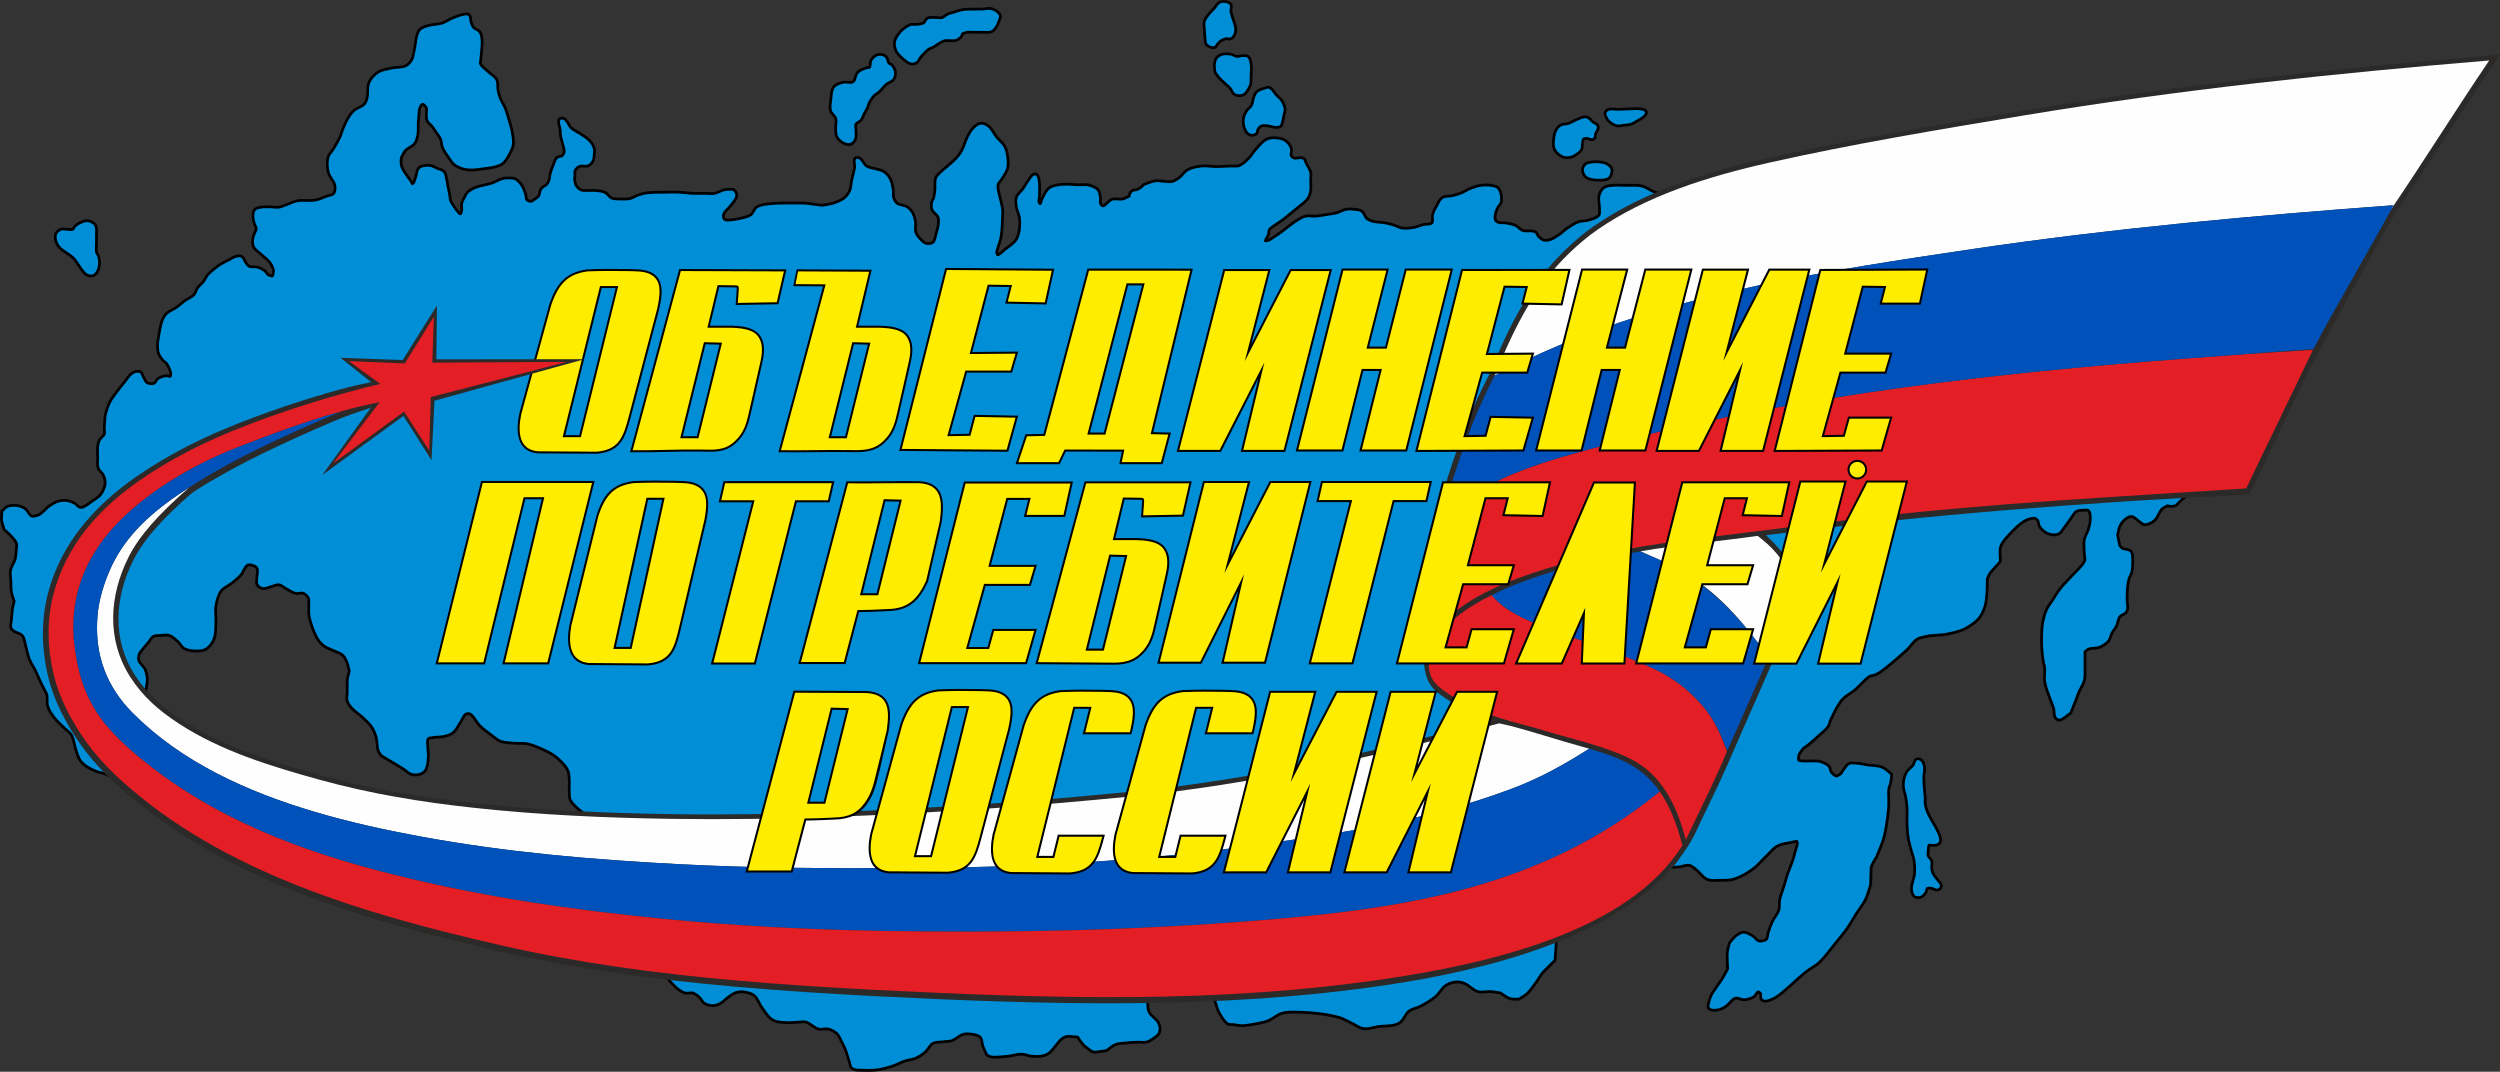 <?xml version="1.0" encoding="UTF-8"?>
<svg id="a" data-name="Слой 1" xmlns="http://www.w3.org/2000/svg" viewBox="0 0 4421.43 1895.47">
  <rect x="0" y="0" width="4421.43" height="1895.47" fill="#333333" stroke="none"/>
  <defs>
    <style>
      .d {
        fill: #2b2a29;
      }

      .d, .e, .f, .g, .h, .i, .j {
        fill-rule: evenodd;
      }

      .e {
        fill: #e31e24;
      }

      .f {
        fill: #ffed00;
      }

      .g {
        fill: #fefefe;
      }

      .h {
        fill: #008ed6;
      }

      .i {
        fill: #0051ba;
      }
    </style>
  </defs>
  <g id="b" data-name="Слой_1">
    <g id="c" data-name=" 1637946904656">
      <path class="j" d="M3833.61,897.24c-2.96,1.52-6.71,3.12-8.53,5.15-5.09,5.66-6.49,13.78-12.64,19.73-4.72,4.57-11.22,7.36-17.66,8.39-4.76,.76-7.04-2.06-10.47-4.25-4.26-2.72-9.38-8.73-13.84-10.07-2.29-.69-5.55,.79-7.43,2.05-4.39,2.92-8.28,6.98-10.85,11.6-2.57,4.63-3.23,11.08-4.58,16.41,1.11,5.53,2.22,11.07,3.32,16.6,.31,1.55,2.87,4.03,4.48,5.34,5.01,1.13,9.5,.59,14.12,4.18,3.96,3.08,4.29,7.86,4.52,12.44,.45,8.62,.45,17.3-.94,25.84-.88,5.44-4.08,9.03-5.43,13.82-1.3,4.63-2.03,9.43-2.5,14.22-.68,6.93-.72,13.92-.86,20.89-.17,7.68,2.85,14.29-.37,22.12-2.92,7.09-10.53,7.28-12.91,10.68-2.82,4.02-3.44,11.26-5.81,16.16-2.24,4.62-5.72,8.18-8.06,12.57-2.71,5.08-2.53,10.25-6.86,15.12-4.52,5.08-10.65,8.66-16.97,11.05-6.23,2.37-12.4,.9-17.9,2.73-1.63,.54-3.71,2.37-5.54,3.92v39.31c0,9.44-1.96,15.55-6.89,23.76-4.51,7.51-6.25,14.47-9.4,22.33-2.95,7.38-5.9,14.77-8.86,22.15l-.57,1.43-1.29,.84c-6.49,4.22-11.18,9.79-18.98,12.1-5.14,1.52-10.02-2.68-12.01-7.1-2.33-5.18-.8-9.46-2.03-14.01-1.77-6.55-4.85-12.76-7-19.22-3.23-9.66-7.33-18.95-9.04-29.07-1.41-8.33,.54-16.21-.06-24.37-.29-3.94-2.04-8.03-2.62-12.07-1.2-8.38-2.24-16.78-2.7-25.23-.44-8.12-.33-16.26,0-24.38,.27-6.77,.55-13.55,1.85-20.22,1.49-7.61,3.39-15.18,6.53-22.29,2.84-6.43,7.21-11.69,11-17.52,4.74-7.28,9.01-14.84,14.45-21.64,6.6-8.26,14.42-15.35,21.43-23.23,6.74-7.59,15.86-14.78,20.58-23.82,1.38-2.65-.55-10.31-.55-13.7,0-8.05-1.33-15.8,.07-23.86,1.21-6.96,5.4-11.91,7.2-18.22,1.67-5.85,3.36-12.04,3.36-18.16,0-3.72,.13-9.83-2.39-12.8-.6-.7-6.73-.1-7.64-.06-3.17,.11-8.08,.04-10.77,1.84-3.74,2.49-6.7,8.54-9.45,12.18-3.99,5.26-7.47,10.88-11.6,16.04-3.71,4.65-5.7,9.83-11.81,12.14-6.19,2.35-13.4,1.48-19.45-.91-6.13-2.41-11.37-7-15.35-12.18-3.17-4.12-2.7-10.21-4.4-12.36-.99-1.26-3.05-2.7-4.73-2.59-5.69,.37-11.49,2.3-16.26,5.42-8.95,5.85-16.68,13.54-23.89,21.37-5.78,6.28-12.92,13.23-15.83,21.38-2.57,7.19-.35,17.38-.61,25.1l-.05,1.71-1.11,1.29c-4.88,5.69-10.03,11.83-15.31,17.1-2.54,2.54-5.18,8.05-6.58,11.69-.26,9.29-.06,18.57-.88,27.84-.68,7.56-1.32,15.14-3.78,22.39-2.69,7.89-5.97,15.81-11.63,22.07-6.8,7.51-15.5,12.86-24.24,17.79-5.9,3.34-12.23,4.36-18.5,6.56l-.24,.08-.24,.06c-6.84,1.63-18.38,4.56-25.05,4.56s-14.46,.99-21.22,1.7c-6.08,1.69-14.41,2.19-19.55,5.5-6.84,4.41-11.76,13.29-17.95,18.98-11.8,10.85-24.05,21.21-36.57,31.23-5.55,4.44-11.3,8.68-17.59,12.01-3.8,2.01-10.19,2.23-12.71,4.07-9.31,6.76-16.58,16.25-25.41,23.7-6.08,5.12-13.59,8.63-19.29,14-3.96,3.72-7.01,8.52-9.81,13.15-4.56,7.55-8.38,15.53-12.17,23.49-2.28,4.78-2.32,9.5-5.83,14.13-4.95,6.54-11.5,10.98-17.37,16.54-6.15,5.82-16.02,15.27-23.07,19.29-3.46,1.98-7.87,8.44-10.09,12.34-.28,2.33-.91,6.21-.67,7.26,1.04,.38,4.38,.5,5.33,.59,5.09,.55,10.42-.17,15.57-.02,5.25,.15,10.17-.39,15.34,1.07,5.86,1.64,11.73,3.98,16.21,8.24,4.01,3.82,3.18,9.02,4.85,11.09,1.79,2.2,4.76,5.74,7.68,6.24,.51-.01,3.49-2,5.45-3.21,2.91-4.58,6.1-9.47,9.43-13.64,2.49-3.11,6.69-6.25,10.88-6.25h.3c4.83,.31,9.66,.32,14.47,.92,4.82,.61,9.46,2.01,14.24,2.67,5.97,.83,11.98,.69,17.94,1.81,4.23,.79,8.42,1.95,12.17,4.11,4.87,2.81,8.61,6.7,12.97,10.13l2.01,1.58-.16,2.54c-.37,5.85-1.49,16.24-4.05,21.36-1.54,3.09-1.53,10.84-1.27,14.29v.18s.01,.19,.01,.19c0,7.22,.56,14.42-.01,21.64-.93,11.72-2.52,23.39-4.48,34.97-1.36,8.01-2.99,15.98-5.48,23.72-3.25,10.08-7.75,19.67-11.63,29.52l-.17,.45-.27,.41c-1.9,2.94-8.62,13.92-8.96,16.85,0,13.39-.89,30.25-.89,30.29l-.03,.72-.23,.69c-3.04,8.79-4.97,17.83-9.09,26.25-4.18,8.5-10.27,15.58-15.33,23.5-6.03,9.46-11.36,19.35-17.84,28.53-6.37,9.04-13.59,17.42-20.58,25.97-9.16,11.19-17.41,23.1-27.85,33.19-7.59,7.33-17.09,11.45-25.11,17.99-14.6,11.92-27.86,25.39-42.54,37.22-5.56,4.48-11.41,8.7-18.08,11.36-5.79,2.32-12.46,4.91-18.4,1.47-6.38-3.69-3.09-10.09-4.3-13.08-.28-.42-1.02-1.16-1.61-1.43-.98,1.06-4.26,6.56-6.73,8.17-4.26,2.78-9.06,3.93-13.93,5.09-2.66,.63-5.39,.49-8.08,.07-3.06-.48-7.23-2.6-9.87-2.6-1.44,0-3.05,.85-4.18,1.69-5.24,3.93-8.62,9.66-14.42,13.46-4.82,3.17-10.46,5.28-16.17,6.07-5.22,.71-11.07,.72-15.32-2.88-4.23-3.58-2.53-8.25-1.61-12.67,1.03-4.96,2.6-9.83,4.81-14.4,2.26-4.7,5.43-8.68,8.3-12.99,3.74-5.6,7.89-10.94,11.42-16.68,3.22-5.23,5.96-10.74,8.88-16.14-.26-2.38-.74-8.45-.74-20.29,0-4.78,.16-8.46,.95-13.2,.73-4.34,2.24-9.19,3.79-13.31l.33-.88,.64-.7c3.51-3.83,6.14-7.99,10.38-11.21,4.6-3.49,9.24-7.19,15.34-7.19,6.7,0,11.99,3.63,17.51,6.86,3.39,1.99,7.35,7.63,9.77,8.46,2.74,.95,6.72-.14,9.42-.94,.92-.28,1.93-1.09,2.36-1.95,1.35-2.69,1.33-7.58,2.39-10.84,2.11-6.52,4.36-13.01,7.32-19.2,3.21-6.73,9-12.95,11.29-19.82,1.8-5.41,.28-12.84,1.64-19,1.91-8.67,5.48-16.73,8.07-25.18,1.9-6.22,3.27-12.58,5.36-18.74,2.65-7.8,6.21-15.25,8.86-23.04,2.02-5.92,3.85-11.93,5.16-18.05,.72-3.36,3.9-10.56,3.35-14.38-1.88,.28-5.44,1.35-6.57,1.56-8.29,1.54-17.68,2.56-25.16,6.59-7.03,3.79-12.65,11.52-18.47,16.98-8.26,7.76-15.13,16.71-24.39,23.42-9.92,7.21-20.63,13.68-32.34,17.52-9.69,3.18-19.74,2.72-29.77,2.9-7.4,.13-14.71,1.07-21.67-2.24-8.29-3.95-11.9-11.28-18.61-16.5-3.35-2.6-7.93-7.11-12.12-7.93-4.33-.84-11.49,2.15-16.21,2.72-12.37,1.49-28.01-1.01-39.35,4.04-53.06,23.64-104.15,51.6-153.57,82.08-9.55,5.89-17.28,15.33-22.08,25.42-3.1,6.51-.81,17.45-1.31,24.81-.58,8.57-1.18,17.14-1.77,25.7l-.13,1.81-1.28,1.29-19.49,19.49c-3.79,3.79-8.84,12.05-11.67,16.78l-.16,.26-.18,.23c-5.46,6.98-10.03,14.51-16.34,20.82-4.44,4.44-9.8,6.83-14.85,10.31l-1.05,.72-1.27,.11c-5.03,.46-12.31,.46-17.03-1.11-4.8-1.6-11.78-6.38-16.33-9.73-5.65-.86-11.3-2.06-17-2.43-7.98-.52-14.99,2.38-23.28-.22-9.54-2.99-15.09-10.87-23.43-14.31-4.74-1.96-10.17-2.95-15.28-2.33-5.75,.7-11.63,2.75-16.32,6.19-6.65,4.86-10.72,13.66-17.48,19.29-7.83,6.53-16.67,11.61-25.58,16.48-6.62,3.62-15.87,4.94-21.5,9.32-7.17,5.58-8.36,16.68-18.52,21.77-11.81,5.9-24.41,3.94-36.9,5.78-8.92,1.3-16.86,4.8-26.16,3.55-8.85-1.19-14.9-6.6-22.63-10.15-6.77-3.1-13.43-7.43-20.58-9.49-11.9-3.42-24.16-5.48-36.44-6.93-14.8-1.75-29.7-2.62-44.61-2.62-6.81,0-14.08,.19-20.58,2.4-7.56,2.56-14.17,8.89-21.75,12.24-5.42,2.4-11.18,3.6-16.95,4.75-9.61,1.92-19.21,3.94-29.02,4.52-6.08,.35-11.76-1.04-17.73-1.81-4.82-.62-8.94,.88-13.24-2.96-6.72-5.99-10.91-13.89-15.2-21.65-2.51-4.56-2.82-9.23-4.67-13.81-2.31-5.7-3.63-18.44-8.72-21.63-14.5-9.12-32.51-12.52-49.32-14.35-11.86-1.29-24.63,.09-35.61,4.93-8.47,3.74-15.13,11.77-20.01,19.43-2.49,3.91-2.03,10.47-1.9,14.97,.11,3.66,.84,7.71,2.81,10.84,4.19,6.68,12.05,10.1,16.15,18.09,2.93,5.7,3.44,13.06,1.08,19.05-2.32,5.91-7.51,8.51-12.34,11.93-3.8,2.7-7.82,5.15-12.45,6.11-5.56,1.15-10.42-.15-15.83,.09-8.17,.36-16.35,.85-24.48,1.75-4.36,.49-9.65,.56-13.69,2.29-5.4,2.32-10.25,6.94-15.16,10.21l-.94,.62-1.11,.15c-6.14,.82-12.35,1.62-18.45,2.64-8.04,1.34-13.32-5.94-19.24-9.49-4.26-2.55-10.77-11.73-14.46-17.28-2.38-.26-4.76-.54-7.15-.63-3.26-.13-7.84-1-10.95-.16-3.21,.86-6.22,3.01-8.7,5.17-3.51,3.05-6.18,7.56-9.31,11.08-4.08,4.59-7.2,9.52-12.35,13.15-4.25,2.99-9.36,4.46-14.44,5.25-5.69,.89-11.49,.62-17.19,.04-6.03-.62-12.34-3.52-18.11-3.52-7.08,0-14.38,2.36-21.38,3.48l-.14,.02-.14,.02c-8.47,.84-17.72,1.79-26.18,1.79-4.81,0-11.38-1.4-14.94-4.96l-.65-.65-.37-.84c-2.11-4.82-4.47-9.5-6.3-14.43-1.45-3.89-1.86-12.65-4.27-15.16-3.14-3.27-9.77-4.09-14.08-4.76-4.76-.75-9.97-.8-14.58,.7-6.24,2.03-11.63,7.93-18.34,10.54-4.93,1.92-9.36,1.28-14.31,2.05-5.89,.9-14.55,.24-19.7,3.01-4.24,2.29-8,10.58-12.39,14.43-5.17,4.56-10.86,8.65-17.19,11.43-6.81,2.99-13.95,3.15-20.77,5.47-7.28,2.48-13.94,6.47-21.31,8.88-8.39,2.74-16.9,5.23-25.67,6.4-9.67,1.28-19.45,1.31-29.18,.92-6.46-.26-12.86,.42-18.53-3.52-5.4-3.76-4.28-8.82-6.18-13.76l-.07-.17-.05-.18c-1.68-5.58-3.43-11.16-5.27-16.69-1.88-5.63-4.77-11.68-7.58-16.83-2.49-4.23-4.56-10.66-8.02-13.99-3.78-3.65-8.74-6.32-13.81-7.66-4.74-1.24-11.46,1.23-17.4,.08-4.73-.92-7.28-3.66-11.2-5.85-3.43-1.92-7.62-5.66-11.28-6.63-3.68-.98-8.94,.06-12.8,.16-7.01,.18-13.82,1.44-20.88,.87-8.93-.71-18.01-.32-26.02-5.09-8.68-5.18-13.26-13.83-19.12-21.64-4.82-6.43-7.82-16.35-13.52-21.43-4.14-3.7-10.9-4.98-16.23-5.93-4.46-.8-9.29-.63-13.63,.74-4.92,1.54-9.55,5.32-13.76,8.22-4.86,3.34-8.31,7.91-13.7,10.88-4.48,2.48-9.59,4.15-14.74,4.15-5.5,0-11.24-1.32-15.91-4.31-4.99-3.2-5.89-7.97-9.44-11.06-3.06-2.69-6.7-5.77-10.64-6.99-2.82-.88-8.48,1.08-12.9,.1-4.58-1.02-8.43-3.46-12.27-6.02-3.3-2.19-6.16-4.93-8.84-7.82-5.36-5.79-11.24-10.76-14.93-17.9-45.46-87.98-87.53-177.65-132.04-266.11-3.11-6.19-6.31-12.61-10.73-17.98-4.01-4.86-10.23-8.3-14.79-12.87-4.23-4.22-8.58-8.09-11.3-13.53-2.3-4.59-2.14-9.25-2.39-14.19-.42-7.85,.55-15.72,0-23.52-.34-4.89-.35-10.83-2.4-15.32-2.54-5.55-7.14-10.34-11.35-14.69-4.55-4.71-9.62-8.98-15.16-12.49-6.91-4.39-14.44-7.77-21.96-10.97-6.75-2.87-13.67-5.69-20.85-7.27-5.15-1.13-10.96-.54-16.23-.84-5.46-.31-10.92-.32-16.36-.97-5.65-.69-11.14-.88-16.47-3.21-6.11-2.67-10.84-6.99-16.09-10.96-6.97-5.27-14.12-10.28-20.33-16.49-5.99-5.98-10-15.58-16.43-20.28-1.39-1.03-4.33-.86-5.72,.09-3.23,2.2-5.81,9.4-8.16,12.87-4.38,6.48-7.04,13.44-13.05,18.83-4.82,4.33-11.03,6.18-17.17,7.71-6.46,1.61-12.85,.76-19.17,1.95-1.12,.21-7.37,.74-8.04,1.47-1.84,3.12-.27,10.79-.27,14.53,0,5.2,1.34,10.13,.93,15.47-.61,7.96-.84,15.93-4.19,23.34-2.26,5-7.27,8.54-12.38,10.18-5.47,1.75-11.67,1.76-17.13,0-5.84-1.88-8.67-5.97-13.42-9.04-5.55-3.58-11.25-6.87-16.84-10.29-.04-.02-6.61-3.78-20.79-12.28-4.54-2.73-8.02-9.04-9.66-13.96l-.15-.44-.06-.47c-.9-6.91-.82-14.32-2.69-21.03-1.71-6.13-4.23-12.18-7.83-17.45-4.18-6.11-10.02-11.16-15.37-16.2-5.43-5.12-11.91-8.88-17.16-14.32-4.28-4.44-8.49-9.06-10.54-15.01-1.95-5.68-.26-10.19-.26-15.74v-19.83c0-5.2,2.04-13.35,3.59-18.92-1.27-4.99-2.09-10.35-4.13-15.01-1.65-3.78-3.73-8.75-7.04-11.34-5.77-4.51-14.27-6.56-20.89-9.87-4.67-2.33-9.29-3.76-13.31-7.3-5.02-4.42-9.53-9.64-12.49-15.67-5.46-11.16-9.86-22.92-12.64-35.04-1.89-8.24-.62-16.17-1.06-24.43-.12-2.14,.55-7.59-.36-9.26-1.67-3.08-4.57-5.97-7.86-7.24-2.44-.93-9,1.37-13.64,.17-6.09-1.57-10.66-5.13-16.12-7.94-3.53-1.82-8.89-6.59-12.53-7.05-3.9-.48-10.3,2.75-14.35,3.69-4.97,1.16-8.46,3.67-14.03,2.92-4.96-.68-10.04-3.79-12.23-8.4-2.52-5.33-.47-9.21-.47-14.35,0-4,1.63-10.83,.31-14.35-.66-1.78-3.74-3.15-5.42-3.69-1.73-.55-6.31-1.89-7.94-.7-4.43,3.24-7.24,12.4-11.49,17.23-4.94,5.6-10.87,10.04-16.64,14.72-5.21,4.23-14.32,7.84-17.93,13.13-5.02,7.36-7.19,16.77-8.66,25.45-1.51,8.9,.52,18.63,.06,27.75-.5,10.01,.15,19.94-3.08,29.62-2.52,7.58-7.55,14.64-14,19.37-5.43,3.98-12.39,4.72-18.92,4.72-7.8,0-15.87-.76-22.94-4.29-6.51-3.25-7.72-8.96-12.33-12.94-4.21-3.63-9.09-8.62-14.41-10.4-4.58-1.52-11.31-.06-16.11,.24-2.66,.16-7.82-.17-10.05,1.19-2.98,1.82-5.86,7.46-8.25,10.3-3.38,4.03-7.06,7.86-10.22,12.07-1.89,2.52-4.95,5.82-5.83,8.83-.81,2.78-1.25,6.36-.15,9.11,2.21,5.53,8.75,9.16,11.37,16.15,2.85,7.61,4.4,16.11,3.08,24.2-9.66,59.04-15.73,119.28-35.27,176.15-.74,2.14-2.12,3.92-4.22,4.86-7.92,3.53-17.65-8.45-24.32-11.52-4.83-2.22-9.38-5.29-14.32-7.18-4.4-1.7-9.34-1.86-13.92-3.67-6.4-2.53-12.7-5.42-18.44-9.25-4.73-3.15-9.26-6.81-12.36-11.64-3.84-5.99-5.6-12.68-7.82-19.35-1.61-4.83-2.16-9.88-3.67-14.68-1.18-3.72-2.16-8.6-4.44-11.79-3.17-4.44-8.71-7.88-12.63-11.81-6.14-6.14-12.68-11.81-17.97-18.76-4.57-6.02-8.76-12.49-11-19.77-2.17-7.05-.17-13.62-1.57-20.14-.68-3.21-3.27-6.85-4.73-9.85-2.15-4.43-4.52-8.75-6.61-13.22-3.02-6.49-5.57-13.21-8.72-19.64-3.48-7.08-8.18-13.38-11.11-20.8-2.89-7.27-3.78-14.9-5.99-22.32-1.58-5.3-2.24-13.81-5.69-18.05-3.81-4.69-13.67-4.52-19.12-11.85-4.34-5.85-.96-10.99-.96-16.78v-.28l.03-.28c.57-4.82,1.43-10.74,1.43-15.51,0-4.4,2.11-12.34,3.46-17.45-1.71-5.59-3.86-10.97-4.85-16.8-.99-5.83-.57-11.57-.79-17.43-.29-7.32-2.03-14.11-.66-21.52,1.39-7.5,6.25-12.7,8.14-19.42,1.48-5.31,1.62-11.1,2.02-16.58,.2-2.75,1.29-7.81,.32-10.31-1.78-4.58-6.11-8.76-9.35-12.42-3.41-3.87-7.6-7.1-11.36-10.63l-.98-.92-.37-1.29c-1.46-5.11-2.92-10.23-4.39-15.34l-.22-.77,.05-.81c.24-4.87,.48-9.74,.72-14.61l.11-2.12,1.63-1.36c3.58-2.98,5.41-6.34,10.18-8.13,5.33-2,11.29-2.45,16.93-1.73,5.68,.73,11.39,2.64,16.08,5.98,4.49,3.21,7.8,11.28,10.88,12.69,2.66,1.21,7.63-.67,10.21-1.61,3.08-1.12,6.27-4.43,8.82-6.51,3.46-2.81,6.01-6.35,9.79-8.98,4.97-3.47,10.07-6.79,15.88-8.67,5.31-1.72,11.08-2.26,16.62-1.67,5.24,.55,10.21,2.49,14.87,4.89,3.26,1.69,6.68,6.25,8.91,7.05,1.53,.56,3.63,.12,5.05-.55,6.03-2.85,11.38-7.42,16.8-11.26,3.73-2.64,8.57-5.19,11.53-8.67,3.21-3.8,5.48-8.46,7.17-13.12,1.09-3.03,1.48-6.4,1.19-9.6-.33-3.68-1.44-7.36-3.13-10.64-2.26-4.37-7.07-6.4-9.06-12.37-2.08-6.25-.85-11.94-.98-18.24-.13-6.78-.62-13.52,.02-20.28,.42-4.42,1.37-8.85,3.47-12.79,2.17-4.05,7.28-7.41,8.57-10.53,.53-1.29-.43-6.64-.37-8.53,.13-3.99,.41-7.97,.75-11.94,.42-4.96,.34-9.79,1.59-14.67,1.88-7.37,4.23-14.66,7.68-21.45,3.5-6.86,8.3-12.77,12.84-18.94,4.46-6.08,9.26-11.89,14.03-17.73,4.45-5.44,7.42-11.36,13.4-15.52,4.47-3.11,10.67-4.51,15.94-2.83,5.43,1.72,4.97,5.93,7.07,9.43,1.66,2.77,3.4,7.8,5.67,9.86,1.32,1.19,4.21,1.53,5.93,1.68,1.45,.13,3.7,.13,4.97-.69,1.56-1.02,3.09-5.76,6.56-8.03,4.28-2.8,9.27-4.25,14.25-5.11,3.25-.56,4.87,.65,6.86,1.02,.12-.86,.1-2.09,.08-2.6-.11-2.51-1.57-5.5-2.55-7.81-1.22-2.89-2.56-5.94-4.48-8.42-1.74-2.25-5.11-3.8-7.27-6.53-3.04-3.84-5.92-7.79-7.4-12.52-1.65-5.25-1.81-10.73-1.68-16.18,.13-5.68,1.37-11.13,2.25-16.71,.63-4.03,1.34-8.04,2.25-12.01,1.14-5,1.89-9.96,3.92-14.72,2.1-4.89,4.5-9.72,8.51-13.36,5.29-4.82,11.66-6.69,17.29-10.62,5.08-3.55,9.5-8.01,14.54-11.64,5.03-3.63,11.96-6.2,16.21-10.46,2.28-2.28,3.65-8.45,6.07-11.82,3.06-4.26,7.23-7.13,10.34-11.11,3.04-3.89,4.88-8.58,8.11-12.51,2.75-3.36,6.1-5.95,9.42-8.7,4.19-3.46,8.33-6.95,12.93-9.86,5.02-3.17,10.44-5.54,15.71-8.25,4.26-2.18,7.87-4.85,12.57-6.19,4.23-1.21,8.88-1.98,12.79,.63,4.96,3.3,4.77,7.56,7.69,11.25,1.21,1.53,3.52,5.1,5.31,5.81,3.34,1.34,9.55,.03,14.1,1.29,4.77,1.33,9.22,3.7,13.23,6.58,2.59,1.87,4.78,6.23,6.21,7.07,.92,.55,3.15,1.75,4.63,1.87,.24-.95,.44-2.46,.56-3.02,.32-1.64,.69-3.94,.15-5.56-1.45-4.36-3.5-8.75-6.45-12.32-4.62-5.61-11.1-9.89-16.39-14.91-4.41-4.17-9.33-6.54-12.04-12.46-2.51-5.51-1.83-11.41-1.13-17.21,.51-4.22,2.6-6.79,3.89-10.51,.34-.99,2.01-4.44,1.94-5.29-.18-2.05-2.79-6.06-3.5-8.63-1.18-4.28-2.36-8.48-2.36-12.98,0-4.72,.11-9.52,3.33-13.35,3.21-3.81,7.78-4.5,12.37-5.31,5.37-.94,10.75-.8,16.18-.8,5.04,0,10.59,1.36,15.48,.77,4.3-.53,8.8-2.78,12.91-4.17,7.07-2.39,13.28-6.07,20.81-7.29,10.14-1.63,20.36,.54,30.24-1.01,6.92-1.09,13.67-4.38,20.21-6.81,2.65-.98,10.34-2.15,11.81-4.26,2.47-3.55,2.23-9.2,1.28-13.23-1.63-6.89-8.92-12.85-11.06-21.05-2.31-8.86-3.02-18.45-1.05-27.44,1.67-7.6,7.03-11.37,10.62-17.52,3.79-6.49,7.68-12.96,10.88-19.77,2.07-4.4,3.04-9.39,4.96-13.93,2.84-6.7,5.63-13.44,9.36-19.72,3.1-5.21,6.44-10.32,11.09-14.3,5.38-4.61,13.44-6.41,17.85-10.82,2.66-2.66,3.92-7.17,4.75-10.75,2.06-8.94-.6-17.72,3.27-26.98,3.34-7.97,9.74-14.76,17-19.35,7.57-4.78,16.17-5.73,24.67-7.68,7.67-1.75,17.41-.75,24.34-3.75,4.22-1.82,7.59-6.01,9.75-9.96,2.79-5.08,3.22-12.29,4.58-17.94,2.61-10.92,2.15-21.97,7.45-32.3,3.13-6.12,9.8-8.48,15.91-10.46,9.03-2.93,18.45-2.49,27.33-5.08,4.56-1.34,9.03-4.77,13.43-6.8,4.09-1.89,8.23-3.65,12.46-5.19,3.62-1.31,7.16-2.65,10.98-3.26,4.62-.72,9.19-2.69,13.25,1.37,4.72,4.72,2.5,9.31,4.15,13.86,1,2.75,2.15,6.3,4.1,8.5,2.78,3.12,8.01,3.61,11.43,8.5,3.08,4.39,3.13,9.15,3.85,14.18,.48,3.36,.2,6.61,.05,9.97-.2,4.44-.66,8.86-1.02,13.28-.31,3.63-.83,7.26-1,10.9-.07,1.6-1.25,7.34-.61,8.49,2.76,4.93,9.13,9.02,13.23,12.98,5.19,5,11.36,7.44,15.02,14.3,3.5,6.56,1.3,12.12,2.5,18.51,.9,4.81,1.98,9.66,3.77,14.22,2.46,6.25,6.53,11.79,9.06,18.11,2.94,7.36,4.98,15,7.2,22.6,1.9,6.51,3.99,12.96,5.16,19.66,1.31,7.48,2.88,14.87,2.06,22.51-.7,6.46-3.63,12.14-6.56,17.82-3.01,5.85-6.26,11.62-10.95,16.31-3.58,3.59-8.31,5.81-13.1,7.26-7.49,2.27-15.25,3.27-22.99,4.2-9.77,1.17-19.39,3.03-29.27,2.03-8.13-.83-16.29-3.43-23.23-7.77-5.72-3.57-8.71-9.1-12.47-14.4-4.3-6.06-8.57-12.15-11.57-18.99-2.1-4.81-1.31-10.12-3.03-14.13-2.03-4.74-5.79-9.04-8.65-13.33-2.19-3.29-4.36-6.64-6.82-9.75-2.92-3.71-6.59-5.22-8.71-10.16-2.04-4.76-1.17-8.9-1.39-13.78-.07-1.48,.87-7.39,.51-8.12-.61-1.22-2.88-5.05-4.52-5.36-1.01,.76-2.33,3.92-2.74,4.95-1.55,3.99-1.23,9.59-1.71,13.88-.43,3.91-.8,7.84-.98,11.77-.15,3.35,.15,6.71,0,10.07-.2,4.4-.1,8.68-1.14,13-1.28,5.37-2.37,10.69-6.02,15.07-4.59,5.51-10.85,7.07-15.49,11.49-2.16,2.05-3.72,5.2-5.1,7.82-.95,1.79-2.3,4.2-2.48,6.22-.37,4.04-.33,8.37,.83,12.29,1.24,4.19,4.21,8.21,6.51,11.9,2.32,3.72,5.03,7.2,7.75,10.64,.92,1.17,1.9,3.31,2.78,4.95,1.24-2.58,2.51-7.57,3.02-8.81,1.92-4.73,1.51-9.65,4.28-14.62,1.86-3.36,5.42-5.42,9.05-6.37,4.89-1.29,10.07-1.91,15.09-1.11,5.07,.81,8.72,3.41,13.26,5.38,4.67,2.03,9.01,2,12.78,6.28,3.75,4.25,3.83,9.02,5.1,14.12,1.02,4.08,1.28,8.24,2.07,12.35,.91,4.72,2.12,9.37,3.02,14.09,.68,3.54,.57,8.04,1.8,11.3,1.48,3.95,4.29,7.63,6.57,11.15,1.62,2.49,3.3,5.17,5.41,7.27,.43,.43,1.39,1.6,2.25,2.55,.29-1.15,.52-2.54,.63-3.09,.71-3.53-.96-7.67,.02-12.17,1-4.57,3.34-8.24,5.48-12.31,1.86-3.53,3.02-6.82,6.21-9.51,4.58-3.85,9.94-6.84,15.56-8.9,8.94-3.27,18.39-4.18,27.36-7.1,6.63-2.17,12.44-6.19,19.32-8.12,4.77-1.34,9.72-1.41,14.63-1.19,4.09,.19,8.08,.46,11.59,2.86,4.7,3.22,8.49,7.71,11.46,12.54,3.1,5.04,4.67,10.57,6.52,16.12,.55,1.67,.8,6.92,1.11,7.47,1.22,1.43,3.51,2.31,5.36,2.31,1.2,0,4.29-2.48,5.31-3.18,2.17-1.49,5.29-3.41,6.7-5.64,1.9-3.01,1.1-7.91,4.16-12.28,3.13-4.47,7.47-5.35,10.5-8.59,1.36-1.45,2.35-3.32,2.95-5.2,1.51-4.76,1.57-10.06,2.98-14.97,1.34-4.71,3.35-9.13,5.22-13.63,1.92-4.6,2.28-8.85,6.09-12.65,3.47-3.47,9.11-3.14,10.2-4.15,1.53-1.42,2.3-3.96,2.5-5.99,.27-2.74-1.29-6.78-1.92-9.51-1.18-5.14-3.06-10.06-4.06-15.28-.75-3.91-.96-7.87-1.09-11.83-.22-6.42-8.32-22.55,4.25-24.12,11.96-1.49,13.77,13.2,19.81,18.2,5.62,4.66,12.74,7.67,18.79,11.83,4.9,3.37,9.89,6.36,13.94,10.8,3.62,3.99,6.53,8.78,8.1,13.95,1.34,4.42,.61,8.5,.19,12.94-.4,4.16-.54,8.08-2.56,11.89-2.11,4-5.32,7.76-9.68,9.34-5.45,1.98-11.53-.33-15.06,.99-2.71,1.02-5.14,3.36-6.53,5.87-.78,1.41-.32,6.17-.4,7.94-.15,3.16-.67,6.84-.08,9.95,.52,2.73,1.4,5.79,3.12,8.03,1.78,2.33,4.26,4.39,7,5.49,2.48,.99,6.77,.56,9.47,.66,4.82,.19,9.54-.46,14.4,.02,6.07,.61,12.02,.83,17.67,3.45,5.15,2.39,8.44,8.61,11.85,9.97,4.85,1.94,11.27,1.52,16.47,1.67,4.9,.14,10.07,.23,14.87-.88,4.52-1.06,9.02-4.38,13.66-5.92,5.61-1.88,11.25-3.64,17.15-4.26,10.86-1.13,21.76-.84,32.65-1.03,8.16-.14,16.32-.35,24.47,0,7.42,.33,14.75,1.69,22.16,2.02,7.64,.34,15.31,0,22.95,0,5.24,0,11.13,1,16.26,.07,5.17-.93,10.36-4.45,15.67-5.94,3.39-.94,6.88-1.18,10.38-1.18,4.14,0,7.76-.97,11.32,2.26,3.72,3.39,5.95,9.21,4.38,14.14-2.3,7.17-7.45,11.79-11.84,17.57-2.97,3.91-8.62,8.01-10.53,12.18-.89,1.93-1.16,4.85-.13,6.77,.51,.96,2.79,1.46,3.77,1.46,8.79,0,17.58-1.92,26.1-3.9,4.72-1.1,10.38-2.3,14.32-5.22,4.19-3.09,4.72-10.7,11.66-14.46,8.07-4.38,17.07-4.63,25.96-5.6,10.51-1.14,21.09-.69,31.71-1.03h23.2c5.44,0,12.43,1.11,17.9,1.78,5.74,.69,11.48,1.42,17.21,2.18,6.21-1.18,12.77-1.72,18.76-3.72,6.09-2.02,12.58-4.37,17.71-8.3,4.1-3.15,7.51-7.49,9.59-12.21,2.48-5.62,2.4-13.14,3.73-19.23,1.54-7.03,3.68-13.94,5.01-21.01,.25-1.31-.12-3.74-.29-5.07-.75-5.83-1.49-14.53,6.8-14.99,11.14-.62,13.03,12.66,18.67,15.67,8.69,4.63,19.79,4.12,29.18,9.05,5.78,3.03,10.09,8.43,13.11,14.1,3.26,6.12,4.31,12.82,5.53,19.55,.84,4.65-.36,10.55,.87,14.55,.92,3.01,2.58,6.67,5.22,8.54,3.95,2.8,11.5,2.77,16.74,5.8,4.43,2.56,8.25,6.4,10.83,10.82,2.99,5.13,4.63,10.93,5.63,16.74,1.05,6.12-.96,14.21,.81,19.39,1.74,5.06,6.2,9.52,9.92,13.25,1.83,1.83,4.62,4.31,7.27,4.66,2.59,.34,7.05,.35,9.03-1.64,2.84-2.84,3.66-10.21,4.83-14.09,1.6-5.27,3.32-10.69,3.84-16.19,.36-3.63,.81-8.32-.64-11.73-1.51-3.57-7.54-6.78-9.98-11.89-2.06-4.31-2.09-9.22-1.43-13.86,.62-4.39,3.23-6.99,4.12-10.56,1.09-4.36,1.48-8.9,1.89-13.36,.62-6.84-.8-13.13,1.17-20.04,1.4-4.87,4.89-7.76,8.29-11.16,4.8-4.8,10.26-8.76,15.3-13.27,4.62-4.15,9.59-8.06,13.71-12.71,3.57-4.02,6.89-8.37,9.41-13.14,3.68-6.97,5.52-14.87,8.99-22.02,2.8-5.74,5.48-11.49,9.85-16.26,4.35-4.74,9.29-9.56,15.94-10.58,6.21-.96,12.5,2.17,17.04,6.19,6.18,5.46,8.77,12.56,13.68,18.75,4.69,5.91,10.71,9.91,14.54,16.77,3.41,6.1,4.69,13,5.61,19.85,.94,6.95,1.62,14.05-.1,20.96-1.76,7.04-6.07,12.2-9.55,18.33-1.68,2.98-7.15,8.39-7.46,11.23-.77,7.17,2.62,15.65,3.97,22.74,1.19,6.21,3.32,12.13,4.08,18.46,.65,5.3,.19,10.52,.04,15.83-.19,6.47-.49,12.94-1.03,19.4-.49,5.91-.92,11.83-2.09,17.67-.93,4.66-2.88,8.87-4.1,13.4-.92,3.4-3.04,8.11-2.86,11.58,.01,.19,.06,.48,.13,.78,3.54-1.86,7.38-6.19,10.15-8.37,6.16-4.86,13.37-9.36,18.41-15.41,2.72-3.26,4-8.19,5.08-12.24,1.3-4.87,1.69-10.01,1.86-15.03,.14-4.34-.1-8.74-.93-13.02-1.13-5.88-4.14-11.17-5.07-17.31-.93-6.2-1.99-12.44,.25-18.52,2.51-6.84,7.8-9.81,11.68-15.25,3.28-4.59,5.71-9.69,9.15-14.21,3.79-4.99,5.81-11,12.69-12.84,6.6-1.75,10.17,5.64,11.07,10.93,1.65,9.63,1.08,19.3,1.08,29.02,0,1.94-.68,4.81-1.04,7.28,.37-1.08,.71-2.03,.94-2.48,2.45-4.69,4.26-9.48,7.47-13.76,2.72-3.62,5.89-7.03,10.22-8.68,7.2-2.73,14.91-3.82,22.55-4.33,8.29-.55,16.38,.8,24.62,1,5.87,.14,11.63-.63,17.53,.03,4.06,.44,8.06,1.68,11.71,3.5,3.94,1.97,7.8,3.98,10.09,7.96,2.72,4.7,2.92,9.67,3.63,14.86,.25,1.84-.6,7.1-.41,7.67,.38,.81,1.67,2.97,2.37,3.25,1.31-.07,6.05-5.11,7.56-6.17,3.17-2.24,4.43-4.9,8.86-5.82,6.08-1.27,11.97,.99,17.18-.02,3.44-.66,7.05-2.75,10.45-4.47,1.11-6.32,5.5-11.73,12.64-11.73,4.31,0,10.77-5.44,13.51-8.47l.88-.98,1.27-.39c6.72-2.13,12.83-5.24,19.93-6.23,6.27-.87,11.82,.76,17.95,.97,3.49,.11,8.34,1.05,11.67,.16,4.15-1.12,8.03-3.69,11.44-6.25,5.8-4.34,8.69-10.78,15.76-14.51,7.68-4.04,16.37-5.69,24.93-6.57,8.72-.91,17.05,.98,25.68,.98s16.64-.61,24.95-1.01c4.48-.21,11.49,1.01,15.5-.64,5.94-2.44,11.03-7.69,15.6-12.1,4.1-3.95,7.01-9.42,10.78-13.79,5.01-5.77,9.78-11.71,15.66-16.65,3.48-2.93,7.73-5.14,12.2-6.07,5.21-1.09,10.6-.85,15.83-.05,5.05,.78,10.12,1.79,14.29,4.97,4.74,3.61,8.67,8.67,10.69,14.3,1.8,4.99-.85,10.79-.01,13.06,.52,1.42,2.36,2.66,3.77,3.04,4.07,1.11,9.45-2.61,15.82,.26,5.45,2.45,5.15,7.03,7.35,11.24,2.67,5.13,6.02,9.4,7.46,15.17,1.34,5.37,.14,9.99,.14,15.28,0,6.38,.97,12.5-.06,18.9-.86,5.35-2.72,10.69-5.87,15.13-3.53,4.99-8.34,8.06-12.88,11.96-5.3,4.53-10.81,8.78-16.22,13.17-5.43,4.41-10.66,9.06-16.29,13.23-4.87,3.61-10.24,6.48-15.11,10.07-2.07,1.53-5.48,3.56-6.82,5.72-.75,1.2-.98,5.94-1.44,7.72-.62,2.4-2.49,5.31-3.87,7.77,5.05-1.65,11.26-7.05,14.85-9.16,6.67-3.9,12.5-9.25,18.71-13.82,5.16-3.79,9.98-7.95,15.45-11.3,5.63-3.45,11-7.11,17.54-8.65,6.71-1.58,12.46,.39,18.86-.11,6.63-.52,13.19-1.92,19.75-2.98,5.53-.89,11.21-1.43,16.62-2.91,5.65-1.54,10.42-4.92,16.44-6.12,5.18-1.03,10.42-.66,15.61-.06,5.13,.59,10.09,.69,14.44,3.96,4.99,3.74,5.35,9.61,8.4,12.36,2.75,2.48,6.49,4.04,10.04,4.95,7.35,1.89,15.32,1.56,22.84,2.95,5.33,.98,10.5,2.56,15.67,4.17,4.19,1.3,9.07,4.36,13.23,4.85,6.22,.73,12.64,.02,18.8-.98,5.62-.91,11.12-3.47,16.65-4.94,3.46-.91,12.88-.6,14.85-2.68,.98-1.03,0-11.09,.87-14.12,1.67-5.77,4.54-10.99,7.5-16.17,3.14-5.48,4.96-11.26,10.73-14.82,6.39-3.92,12.14-2.05,18.53-3.6,5.23-1.27,10.43-2.79,15.43-4.82,5.56-2.26,10.5-5.84,16.16-8.07,5.9-2.33,11.91-4.43,18.22-5.33,6.47-.92,13.14-1.06,19.61,.02,5.71,.95,11.97,1.88,15.38,7.21,4.31,6.74,5.51,15.35,4.77,23.21-.63,6.72-5.32,8.77-7.44,13.59-1.64,3.73-3.13,7.71-3.66,11.76-.27,2.1-.55,5.24,.48,7.17,.7,1.31,2.8,2.26,4.16,2.67,3.47,1.04,8.55,.18,12.52,.87,5.9,1.01,11.77,1.91,17.28,4.38,4.74,2.13,8.87,7.67,12.6,8.88,6.35,2.05,13.75-.73,21.35,2.08,5.63,2.09,5.2,6.75,7.67,9.06,2.11,1.98,5.15,5.16,7.98,5.9,3.29,.86,7.13,.19,10.29-.9,5.36-1.85,10.3-5.38,15-8.51,4.96-3.31,9.09-7.74,14.1-11.08,6.47-4.31,12.78-8.81,20.11-11.58,6.25-2.37,12.61-1.24,18.35-3.1,5.47-1.77,13.08-3.56,17.13-7.8,1.27-1.34,.62-7.97,.67-9.88,.22-7.74-2.32-14.8-.94-22.84,1.03-6.02,3.97-12.15,8.78-16.04,4.79-3.88,10.75-4.44,16.62-5.09,7.61-.84,15.17-.17,22.79-.03,10.15,.21,20.1-1.09,30.16,1.13,8.42,1.85,14.45,7.04,22.05,10.36,3.73,1.63,7.66,2.22,11.39,4.18,319.99,167.9,645.38,325.79,959.27,505.11,2.56,1.46,4.6,3.67,4.88,6.72,1.03,10.94-26.46,20.23-34.29,26.91-4.69,3.9-10.6,8.94-14.45,13.56-4.36,5.24-12.65,5.36-19.05,3.85h0ZM167.01,489.17c-5.57,2.79-13.15,1.11-17.67-2.96-9.12-8.2-13.19-19.67-21.4-28.07-7.65-7.83-18.49-11.37-25.89-20.36-4.76-5.77-7.28-13.85-6.66-21.31,.49-5.89,5.49-10.51,10.57-12.9,4.96-2.33,8.44-.46,13.2-.46,1.58,0,6.91,.95,7.98,.45,.53-.24,3.66-5.72,5.89-7.33,4.48-3.23,9.52-5.81,14.82-7.4,3.85-1.15,8.2-1.32,12.01,.11,4.7,1.76,9.48,4.45,11.63,9.24,2.67,5.93,1.32,11.31,1.54,17.41,.19,5.26,0,10.51,0,15.77,0,4.36-.85,9.36-.07,13.61,.5,2.78,3.76,5.87,4.46,10.1,1.04,6.19,1.55,12.63-.1,18.76-1.61,5.99-4.48,12.42-10.31,15.34h0ZM1536.17,117.03c.72-2.17,.12-8.16,2.39-11.93,2.85-4.76,7.29-9.09,12.73-10.67,5.41-1.57,11.99-.55,16.43,3,5.1,4.08,4.01,9.21,6.42,12.77,2.02,1.3,3.58,.93,5.69,3.6,2.86,3.62,5.37,7.65,5.97,12.31,.68,5.26,.19,11.1-3.01,15.52-3.97,5.48-9.29,5.71-13.53,9.34-4.33,3.71-7.67,8.66-11.88,12.61-3.21,3.01-7.52,5.18-10.4,8.27-2.83,3.05-5.11,6.65-7.07,10.32-1.5,2.82-1.98,6.57-3.42,9.68-1.66,3.57-3.97,6.65-5.76,10.11-2.01,3.88-2.58,7.69-5.44,11.38-2.2,2.82-8.63,6.03-9.35,7.57-.86,1.84,.52,8.29,.45,10.84-.14,5.26,.91,9.79-1,15-1.73,4.69-5.3,9.25-10.22,10.77-5.08,1.56-10.52-.07-15.05-2.49-4.79-2.55-9.17-6.34-11.86-11.1-2.55-4.5-2.43-9.18-2.75-14.12-.4-6.15,1.64-14.01,.15-19.63-1.07-4.05-7.56-7.7-9.22-14.22-1.81-7.08-.3-13.89,.59-20.94,.98-7.65,.43-15.27,5.08-21.99,4.07-5.87,11.08-7.95,17.61-9.72,5.15-1.39,14.99,1.04,17.71-.77,2.59-1.73,3.49-11.74,7.61-16.24,4.21-4.63,9.65-5.9,15.12-8.27,2.4-1.05,4.26-.64,6.01-1h0Zm167.86-55.29c-.49,1.79-.43,2.99-2.1,4.77-2.74,2.95-5.89,5.61-9.75,6.95-4.19,1.45-7.82,.82-12.05,.97-2.69,.1-6.01-.51-8.55-.07-1.89,.33-4.03,1.54-5.75,2.4-2.31,1.15-4.48,2.63-6.67,4.01-2.26,1.43-4.27,3.11-6.64,4.41-2.78,1.51-6.35,2.37-8.85,4.03-2.6,1.73-4.85,4.28-7.05,6.48-2.34,2.34-4.65,4.74-6.7,7.35-2.52,3.23-2.62,6.57-6.67,9.47-3.73,2.66-8.78,4.06-13.28,2.86-5.57-1.48-9.67-5.16-13.94-8.78-4.61-3.92-9.12-8-12.33-13.2-2.62-4.24-3.74-9.2-4.24-14.1-.39-3.75,.23-7.71,1.87-11.12,2.61-5.38,5.91-10.53,10.16-14.78,4.75-4.76,10.19-9.05,16.43-11.67,5.07-2.13,8.64-.39,13.24-1.04,3.3-.47,8.17-.61,11.04-2.24,1.48-.86,2.61-6.46,7.45-8.7,5.16-2.39,9.44-1.01,14.66-1.15,3.13-.09,8.1,.95,10.87,.17,2.83-.79,6.65-4.64,9.95-6.13,3.88-1.75,7.93-2.6,11.98-3.78,5.43-1.57,10.62-3.57,16.24-4.39,6.34-.92,12.65-.62,19.02-.76,4.49-.1,8.98,.1,13.46,0,6.66-.15,12.25-2.45,19.14-.53,6.26,1.75,12.48,5.75,15.69,11.53,2.89,5.21-.18,9.23-1.78,13.86-1.43,4.16-3.03,8.24-5.59,11.86-2.47,3.49-5.33,6.82-9.56,8.19-5.58,1.8-10.62,.81-16.25,.94-5,.12-10,0-15,0-3.63,0-7.73-.63-11.28-.06-2.37,.38-5.04,1-7.17,2.25h0Zm425.31,11.99c-1.05-7.88-1.5-15.8-1.93-23.73-.24-4.6-1.26-8.51,.23-13.12,1.69-5.22,5.07-9.2,8.35-13.45,2.92-3.79,6.54-6.76,9.65-10.33,3.05-3.49,4.28-7.25,8.39-10.21,3.28-2.36,7.59-3.21,11.56-2.78,4.87,.52,10.13,1.53,13.01,5.96,3.41,5.22,.28,8.7,.76,12.81,.39,3.38,1.48,6.74,2.38,10.01,.7,2.51,1.74,4.95,2.5,7.46,1.22,4.09,2.8,7.88,3.32,12.17,.48,3.93,.5,7.97-.9,11.73-1.51,4.1-4,8.12-7.98,10.2-4.51,2.34-7.51-.1-9.98,.42-3.03,.71-5.95,2.06-8.54,3.76-1.95,1.27-3.82,3.85-5.44,5.57-2.28,2.62-2.47,6.14-7.54,6.55-5.05,.43-9.88-1.81-13.92-4.64-2.94-2.06-3.49-5.12-3.92-8.38h0Zm18.24,30.29c2.29-5.34,7.78-8.65,13.13-10.3,5.5-1.69,11.12-1.01,16.68-.16,3.78,.59,7.29,3.45,9.94,3.77,2.63,.31,6.91-1.3,10.15-1.3,4.38,0,8.39-.81,12.08,2.51,3.86,3.47,4.22,7.97,5.27,12.64,.79,3.5,.75,6.97,.75,10.53,0,4.71-.41,9.4-.63,14.11-.23,4.69,.44,8.93-.79,13.62s-3.66,8.88-6.36,12.85c-2.37,3.5-4.6,6.94-8.93,8.24-5.25,1.57-11.43,1.67-16.34-1.02-5.54-3.04-5.19-7.66-8.26-11.15-3.33-3.79-7.47-6.93-11.09-10.45-3.58-3.47-7.35-6.64-10.5-10.54-2.93-3.64-5.94-6.91-6.69-11.76-1.11-7.14-1.3-14.82,1.59-21.59h0Zm100.2,49.22c5.58,3.85,7.88,9.24,12.19,13.98,2.88,3.16,6.22,5.01,8.69,8.83,2.99,4.62,5.56,9.66,6.41,15.15,.75,4.93-1.06,8.42-1.93,13-.78,4.15-1.49,8.3-2.61,12.38-.94,3.41-1.06,6.32-4.17,8.81-3,2.39-6.53,2.45-10.15,2.32-3.8-.14-7.06-1.35-10.72-1.95-2.59-.44-5.42-1.2-8.04-1.2-1.68,0-4.45-.08-5.95,.71-1.83,.96-3.37,2.94-4.48,4.64-1.48,2.85,.15,6.71-4.68,9.7-4.43,2.74-10.82,2.76-15.24-.02-4.71-2.97-7.3-8.2-8.97-13.34-1.72-5.32-2.22-11.14-1.45-16.68,.72-5.21,3-10.04,5.71-14.48,2.35-3.85,7.01-6.64,8.68-9.82,2.16-4.11,2.38-10.04,4.2-14.67,1.61-4.07,2.96-8.01,6.55-10.86,4.4-3.49,9.58-4.87,14.82-6.51,3.79-1.18,7.43-2.55,11.14,.01h0Zm497.17,95.65c.55-6.1,1.37-12.22,3.83-17.9,2.04-4.7,5.31-9.16,9.79-11.77,5.08-2.97,9.33-1.49,13.87-3.01,4.31-1.43,8.36-4.07,12.56-5.89,4.53-1.96,8.86-4.17,13.67-5.43,3.41-.89,7.02-1.28,10.3,.36,4.35,2.17,6.19,5.5,9.62,8.42,3.63,3.08,8.72,3.18,10.22,9.49,1.52,6.41-2.8,9.15-4.46,13.94-1.31,3.76,.63,8.39-4.89,11.33-5.75,3.07-9.16-1.15-12.65-1.15-.77,0-3.75-.08-4.35,.3-.55,.55-1.08,5.34-1.28,6.24-.95,4.37,.23,7.87-2.17,12.45-2.16,4.12-5.66,6.02-9.24,8.6-2.94,2.13-5.8,4.15-9.39,5.08-4.69,1.22-9.61,2-14.41,.9-4.78-1.1-8.91-3.94-12.52-7.16-3.24-2.91-6.02-6.56-7.41-10.73-1.51-4.54-1.52-9.35-1.09-14.07h0Zm94.56-55.17c7.31-5.91,15.48-2.3,23.49-2.8,6.97-.43,13.94-.71,20.92-.87,5.78-.13,11.42-.75,17.2,.04,4.83,.67,10.27,1.15,12.45,6.4,2.23,5.34-2,9.23-5.57,12.41-3.65,3.24-7.86,5.05-12.01,7.48-3.54,2.06-6.51,4.39-10.53,5.63-4.6,1.41-9.16,1.43-13.89,1.91-5.01,.52-8.89,2.39-14.13,.64-6.24-2.08-12.29-5.88-16.2-11.24-3.85-5.27-8.04-14.49-1.73-19.6Zm-32.42,91.88c8.77-2.36,18.25-2.54,27.17-.95,6.41,1.14,13.01,4.34,16.9,9.7,3.36,4.6,2.24,10.43,.73,15.48-1.2,4-4.19,7.78-8.19,9.22-5.86,2.11-12.05,2.18-18.19,2.01-5.82-.15-11.7-.81-17.16-2.91-3.93-1.51-7.38-4.55-9.42-8.22-2.19-3.96-3.47-8.81-2.13-13.26,1.46-4.89,5.21-9.69,10.29-11.07h0Zm606.37,1211.38c-.58,1.92-.58,6-.72,7.28-.29,2.62-.98,6.42-.19,8.94,.53,1.72,4.86,4.4,6.09,8.57,1.47,5-.31,8.59,.17,12.98,.3,2.82,.67,6.12,1.94,8.67,2.16,4.31,5.93,8.15,8.73,12.11,2.51,3.57,5.85,5.02,6.32,10.25,.44,4.84-3.5,9.89-8.28,10.69-5.65,.94-7.97-2.54-11.71-3.01-.85-.1-4.51-.72-5.53-.33-.93,1.73-.67,4.66-2.67,7.45-2.58,3.58-5.36,7.05-9.74,8.46-4.81,1.55-10.99,1.4-14.7-2.48-4.08-4.26-5.25-10.61-4.98-16.32,.43-9.12,4.73-17,5.47-25.67,.66-7.7-.01-15.51-1.17-23.12-.98-6.41-3.77-12.65-5.37-18.96-1.83-7.19-3.83-14.34-4.95-21.7-1.16-7.61-1.6-15.31-1.87-23.01-.34-9.68,.49-19.38,0-29.05-.31-6.33-1.33-12.62-2.37-18.86-1.22-7.37-4.42-13.72-4.31-21.5,.12-7.79,1.88-15.74,5.37-22.73,3.2-6.4,8.77-8.9,12.57-14.05,2.19-2.98,.88-7.76,6.26-10.99,4.5-2.7,10.46-.25,13.54,3.51,3.12,3.81,4.28,8.75,4.71,13.56,.52,5.71-1.09,10.78-1.19,16.3-.1,5.73,.22,11.47,.6,17.19,.42,6.49,1.42,12.94,1.82,19.44,.2,3.28-.45,6.82-.03,9.98,.52,3.96,1.36,7.92,2.76,11.67,2.05,5.47,4.91,10.65,7.64,15.81,2.85,5.4,6.41,10.39,9.15,15.88,2.75,5.5,5.7,10.8,7.07,16.88,.99,4.4,.88,9.59-2.52,12.99-3.7,3.7-7.89,3.17-12.48,3.8-2.39,.33-3.8-.37-5.43-.63h0Z"/>
      <path class="h" d="M3373.33,1367.81c2.69-5.37,8.57-8.5,12.14-13.34,2.14-2.92,1.75-7.85,4.85-9.71,2.19-1.32,5.66,.45,7.28,2.42,2.43,2.97,3.29,7.11,3.64,10.93,.48,5.25-1.12,10.5-1.21,15.77-.11,5.87,.22,11.74,.6,17.6,.43,6.48,1.43,12.93,1.82,19.41,.21,3.43-.44,6.91,0,10.32,.57,4.32,1.51,8.65,3.04,12.74,2.12,5.67,5.05,11.02,7.88,16.38,2.84,5.37,6.39,10.35,9.11,15.78,2.55,5.1,5.42,10.2,6.67,15.77,.63,2.79,.81,6.47-1.21,8.5-2.36,2.36-6.41,1.97-9.71,2.42-2.61,.36-6.09-1.91-7.89,0-2.56,2.71-2.02,7.22-2.43,10.92-.4,3.62-1.08,7.45,0,10.93,1.04,3.31,5.09,5.15,6.07,8.49,1.14,3.88-.43,8.11,0,12.14,.38,3.5,.85,7.15,2.43,10.31,2.33,4.67,6.09,8.48,9.1,12.74,1.84,2.61,5.17,4.7,5.46,7.89,.21,2.3-1.97,5.08-4.25,5.46-3.53,.59-6.76-2.59-10.31-3.03-3.02-.38-6.63-1.16-9.1,.6-2.51,1.79-1.84,6-3.64,8.5-1.93,2.67-4.15,5.66-7.28,6.67-3.11,1-7.46,1.14-9.71-1.21-3.06-3.19-3.85-8.33-3.64-12.74,.41-8.68,4.72-16.83,5.46-25.49,.69-8.07,.01-16.26-1.21-24.27-1.02-6.64-3.81-12.9-5.47-19.41-1.78-7.04-3.76-14.06-4.85-21.24-1.13-7.42-1.56-14.95-1.82-22.45-.34-9.7,.48-19.43,0-29.12-.33-6.52-1.36-12.99-2.43-19.42-1.15-6.92-4.35-13.61-4.24-20.63,.1-7.06,1.69-14.31,4.85-20.63h0Z"/>
      <path class="h" d="M2808.36,290.29c8.06-2.18,16.83-2.32,25.05-.86,5.21,.92,10.72,3.5,13.83,7.77,2.2,3.03,1.07,7.65,0,11.23-.76,2.55-2.69,5.16-5.19,6.05-5.17,1.86-10.91,1.88-16.41,1.73-5.25-.14-10.65-.71-15.55-2.59-2.86-1.1-5.43-3.37-6.92-6.05-1.56-2.81-2.65-6.42-1.72-9.5,.99-3.33,3.56-6.88,6.91-7.78h0Z"/>
      <path class="h" d="M2842.56,197.49c5.39-4.36,13.82-1.29,20.74-1.73,6.9-.42,13.82-.7,20.74-.86,5.46-.12,10.99-.75,16.41,0,3.07,.42,7.45,.6,8.64,3.46,1.05,2.5-2.29,5.1-4.32,6.91-3.28,2.92-7.43,4.7-11.23,6.91-3.12,1.82-6.06,4.12-9.5,5.18-4.17,1.28-8.63,1.29-12.96,1.73-4.03,.42-8.27,2.14-12.1,.87-5.31-1.77-10.53-5-13.82-9.51-2.6-3.55-6.02-10.19-2.6-12.96h0Z"/>
      <path class="h" d="M2749.78,249.33c.51-5.56,1.23-11.28,3.46-16.41,1.62-3.76,4.24-7.44,7.77-9.51,3.81-2.21,8.78-1.2,12.96-2.59,4.52-1.5,8.59-4.15,12.96-6.05,4.27-1.85,8.46-4.01,12.96-5.18,2.23-.58,4.85-1.03,6.92,0,3.46,1.73,5.68,5.27,8.63,7.77,2.81,2.39,7.79,3.33,8.64,6.92,.93,3.9-3,7.44-4.31,11.23-.99,2.84,.05,7.23-2.6,8.64-3.09,1.65-6.86-1.73-10.36-1.73-2.66,0-5.91-.15-7.78,1.73-2.13,2.13-1.95,5.7-2.59,8.64-.81,3.7,.03,7.88-1.73,11.23-1.61,3.07-4.97,4.88-7.78,6.91-2.4,1.74-4.9,3.58-7.77,4.32-3.92,1.02-8.16,1.78-12.1,.87-3.9-.9-7.39-3.39-10.37-6.05-2.62-2.35-4.94-5.31-6.05-8.64-1.27-3.84-1.22-8.07-.86-12.1h0Z"/>
      <path class="h" d="M2245.03,157.23c4.78,3.31,7.44,8.96,11.36,13.26,2.6,2.85,6.1,4.95,8.2,8.2,2.61,4.03,4.95,8.5,5.68,13.25,.58,3.79-1.18,7.59-1.9,11.36-.75,4.01-1.43,8.05-2.52,11.99-.6,2.18-.76,4.89-2.52,6.31-1.84,1.47-4.6,1.35-6.94,1.26-3.43-.12-6.73-1.33-10.1-1.89-2.93-.49-5.86-1.27-8.84-1.27-2.76,0-5.75-.01-8.2,1.27-2.63,1.37-4.68,3.82-6.31,6.31-1.6,2.45-.66,6.66-3.15,8.2-2.86,1.77-7.25,1.79-10.1,0-3.6-2.27-5.62-6.68-6.94-10.73-1.5-4.62-1.93-9.7-1.26-14.51,.62-4.49,2.68-8.76,5.05-12.62,2.33-3.82,6.75-6.14,8.83-10.1,2.44-4.65,2.49-10.25,4.42-15.14,1.24-3.16,2.39-6.73,5.04-8.84,3.77-2.98,8.67-4.24,13.26-5.67,2.21-.7,5.03-1.95,6.94-.64Z"/>
      <path class="h" d="M2152.04,105.93c1.66-3.86,6.08-6.33,10.1-7.57,4.62-1.42,9.73-.73,14.51,0,3.56,.55,6.53,3.35,10.1,3.79,3.57,.43,7.13-1.27,10.73-1.27,2.97,0,6.62-.72,8.83,1.27,2.67,2.4,3,6.59,3.79,10.09,.69,3.09,.63,6.31,.63,9.47,0,4.63-.41,9.25-.63,13.88-.2,4.21,.44,8.55-.63,12.62-1.08,4.09-3.31,7.86-5.68,11.36-1.67,2.46-3.47,5.46-6.31,6.31-4.04,1.21-8.93,1.39-12.62-.63-3.58-1.97-4.25-7.03-6.94-10.1-3.44-3.91-7.63-7.1-11.36-10.73-3.42-3.31-7.11-6.39-10.1-10.09-2.31-2.87-5.11-5.83-5.68-9.47-.97-6.24-1.22-13.11,1.26-18.93h0Z"/>
      <path class="h" d="M2134.15,73.08c-1.03-7.73-1.46-15.55-1.89-23.34-.2-3.78-1.17-7.76,0-11.36,1.46-4.5,4.69-8.25,7.57-11.99,2.82-3.65,6.44-6.62,9.47-10.1,2.65-3.04,4.29-7.1,7.57-9.46,2.27-1.64,5.41-2.19,8.2-1.9,3.38,.37,7.61,.95,9.47,3.79,1.95,2.99-.42,7.18,0,10.73,.43,3.65,1.55,7.19,2.52,10.73,.71,2.56,1.76,5.02,2.53,7.57,1.12,3.76,2.68,7.45,3.15,11.35,.38,3.14,.47,6.51-.63,9.47-1.09,2.96-2.88,6.11-5.68,7.57-2.61,1.36-5.97-.66-8.83,0-3.58,.84-7.03,2.41-10.1,4.42-2.49,1.63-4.27,4.15-6.31,6.31-1.53,1.62-2.19,4.86-4.42,5.05-3.78,.31-7.62-1.61-10.72-3.79-1.47-1.03-1.66-3.27-1.9-5.05h0Z"/>
      <path class="h" d="M1585.7,70.29c2.37-4.9,5.37-9.62,9.22-13.47,4.31-4.31,9.26-8.26,14.88-10.63,3.71-1.56,8.07-.14,12.05-.71,4.31-.61,8.97-.67,12.75-2.83,3.2-1.83,3.74-6.95,7.09-8.5,3.86-1.8,8.5-.59,12.76-.71,4.01-.12,8.18,1.08,12.04,0,3.98-1.12,6.87-4.68,10.63-6.38,3.61-1.63,7.54-2.45,11.34-3.54,5.18-1.5,10.26-3.48,15.59-4.26,6.08-.88,12.28-.57,18.43-.71,4.48-.09,8.98,.1,13.46,0,5.91-.13,12.03-2.29,17.72-.7,5.05,1.4,10.21,4.62,12.76,9.21,1.64,2.95-1.03,6.73-2.13,9.92-1.27,3.7-2.7,7.44-4.96,10.63-1.84,2.59-4.06,5.4-7.09,6.38-4.72,1.52-9.92,.59-14.88,.71-4.96,.11-9.92,0-14.88,0-4.02,0-8.09-.64-12.05,0-3.46,.55-7.05,1.52-9.92,3.54-1.47,1.04-.9,3.65-2.13,4.96-2.19,2.35-4.76,4.62-7.79,5.67-3.36,1.16-7.08,.58-10.63,.71-3.07,.11-6.19-.53-9.21,0-2.51,.43-4.82,1.7-7.09,2.83-2.46,1.24-4.76,2.79-7.09,4.26-2.16,1.36-4.13,3.03-6.38,4.25-2.97,1.62-6.4,2.38-9.21,4.25-2.92,1.95-5.31,4.6-7.79,7.09-2.49,2.48-4.93,5.03-7.09,7.79-2.1,2.68-2.9,6.53-5.67,8.51-2.56,1.83-6.17,2.93-9.21,2.12-4.62-1.23-8.4-4.7-12.05-7.79-4.21-3.57-8.44-7.36-11.34-12.05-2.2-3.56-3.11-7.89-3.54-12.05-.3-2.85,.17-5.92,1.41-8.5h0Z"/>
      <path class="h" d="M1480.35,229.49c-.44-6.83,1.76-13.93,0-20.55-1.44-5.44-7.81-8.71-9.21-14.17-1.58-6.19-.09-12.81,.71-19.14,.85-6.71,.4-14.28,4.25-19.84,3.19-4.6,9.48-6.33,14.89-7.8,6.17-1.67,13.81,2.13,19.13-1.41,5.27-3.52,4.23-12.33,8.5-17.01,3.42-3.75,8.81-5.07,13.47-7.09,2.47-1.07,6.23,.07,7.79-2.13,2.54-3.54,.6-9.02,2.84-12.75s5.74-7.29,9.92-8.51c3.91-1.13,8.86-.42,12.05,2.13,3.46,2.77,3.06,8.46,5.67,12.05,1.31,1.8,4.28,1.79,5.67,3.54,2.29,2.9,4.48,6.26,4.96,9.92,.52,4.05,.26,8.75-2.13,12.05-3,4.14-8.88,5.18-12.76,8.5-4.43,3.81-7.78,8.76-12.04,12.76-3.31,3.1-7.55,5.18-10.63,8.5-3.12,3.37-5.64,7.3-7.8,11.34-1.65,3.1-2.07,6.74-3.54,9.92-1.61,3.46-3.92,6.54-5.67,9.93-1.8,3.47-2.56,7.54-4.96,10.63-2.68,3.43-8.08,4.55-9.92,8.5-1.8,3.85,.11,8.51,0,12.76-.13,4.49,.83,9.24-.71,13.46-1.21,3.3-3.73,6.77-7.09,7.8-3.67,1.13-7.95-.32-11.34-2.13-3.98-2.12-7.7-5.29-9.92-9.21-2.01-3.55-1.86-7.98-2.13-12.05h0Z"/>
      <path class="h" d="M152.58,482.6c-8.66-7.8-13.02-19.51-21.16-27.85-7.58-7.76-18.73-11.68-25.62-20.05-3.96-4.8-6.09-11.62-5.57-17.82,.32-3.94,4.22-7.24,7.79-8.92,3.36-1.58,7.43,0,11.14,0,3.35,0,7,1.42,10.03,0,3.1-1.44,3.91-5.79,6.68-7.79,4.04-2.92,8.6-5.26,13.37-6.69,2.85-.85,6.13-1.04,8.91,0,3.48,1.31,7.39,3.3,8.92,6.69,2.13,4.75,.92,10.38,1.11,15.59,.18,5.19,0,10.4,0,15.6,0,4.82-.86,9.73,0,14.48,.65,3.59,3.86,6.42,4.46,10.02,.91,5.5,1.44,11.34,0,16.71-1.26,4.68-3.47,10.09-7.8,12.26-3.72,1.85-9.17,.55-12.26-2.23h0Z"/>
      <path class="h" d="M2934.99,345.39c-3.47-1.83-7.48-2.46-11.08-4.03-7.15-3.13-13.52-8.4-21.15-10.07-9.51-2.1-19.47-.82-29.21-1.01-7.38-.14-14.81-.82-22.15,0-4.86,.54-10.31,.95-14.1,4.03-3.86,3.12-6.22,8.2-7.06,13.09-1.24,7.29,1.22,14.77,1.01,22.16-.12,4.41,1.04,9.9-2.01,13.09-4.87,5.11-12.42,6.89-19.14,9.07-5.83,1.89-12.4,.85-18.13,3.02-6.89,2.6-13,6.99-19.14,11.08-4.97,3.31-9.12,7.76-14.1,11.08-5.12,3.41-10.28,7.05-16.11,9.06-4.14,1.43-8.86,2.11-13.1,1.01-3.96-1.04-7.08-4.25-10.07-7.05-2.45-2.3-2.9-6.89-6.04-8.06-6.64-2.46-14.41,.16-21.15-2.01-5.05-1.63-8.25-6.9-13.09-9.07-5.06-2.26-10.66-3.09-16.12-4.03-4.31-.74-8.9,.25-13.09-1-2.77-.83-5.69-2.49-7.05-5.04-1.59-2.98-1.44-6.73-1.01-10.07,.59-4.53,2.19-8.92,4.03-13.1,1.88-4.26,6.61-7.44,7.05-12.08,.64-6.82-.34-14.38-4.03-20.15-2.35-3.67-7.78-4.32-12.09-5.03-5.96-1-12.15-.86-18.13,0-5.88,.84-11.59,2.85-17.12,5.03-5.59,2.2-10.55,5.8-16.11,8.06-5.22,2.12-10.65,3.71-16.12,5.04-5.63,1.36-12.19-.02-17.12,3.02-4.52,2.78-6.43,8.48-9.07,13.09-2.75,4.83-5.5,9.77-7.05,15.11-1.5,5.2,1.72,12.19-2.01,16.12-4.04,4.25-11.46,2.52-17.12,4.02-5.75,1.53-11.25,4.09-17.13,5.04-6.63,1.08-13.46,1.79-20.14,1.01-4.95-.58-9.33-3.56-14.1-5.04-4.98-1.54-9.98-3.09-15.11-4.03-7.65-1.41-15.62-1.08-23.16-3.02-4.37-1.12-8.74-3.03-12.09-6.04-3.6-3.24-4.18-9.18-8.06-12.09-3.32-2.49-7.96-2.54-12.08-3.02-4.67-.54-9.5-.92-14.1,0-5.63,1.12-10.58,4.53-16.12,6.04-5.59,1.53-11.4,2.1-17.12,3.03-6.7,1.08-13.38,2.48-20.15,3.02-6.02,.47-12.24-1.39-18.13,0-5.84,1.37-10.99,4.92-16.11,8.05-5.32,3.27-10.08,7.38-15.11,11.08-6.38,4.69-12.3,10.1-19.14,14.1-6.99,4.1-14.23,11.83-22.15,10.08-4.78-1.06,2.79-9.38,4.02-14.1,.79-3,.38-6.45,2.02-9.07,1.89-3.03,5.19-4.93,8.06-7.05,4.86-3.6,10.25-6.47,15.1-10.07,5.57-4.13,10.75-8.73,16.12-13.1,5.37-4.36,10.86-8.59,16.11-13.09,4.15-3.55,8.93-6.62,12.09-11.08,2.71-3.81,4.3-8.47,5.04-13.09,.96-5.97,0-12.09,0-18.13,0-4.7,1.14-9.54,0-14.1-1.27-5.1-4.62-9.44-7.05-14.1-1.6-3.07-1.89-7.65-5.04-9.07-4.59-2.06-10.25,1.33-15.11,0-2.98-.81-5.98-3.13-7.05-6.04-1.51-4.09,1.48-8.99,0-13.09-1.7-4.74-5.06-9.04-9.06-12.09-3.38-2.57-7.89-3.38-12.09-4.03-4.64-.71-9.5-.96-14.1,0-3.67,.77-7.2,2.62-10.07,5.04-5.64,4.73-10.29,10.55-15.11,16.11-3.91,4.52-6.78,9.96-11.08,14.1-5.17,4.99-10.48,10.36-17.12,13.1-5.28,2.17-11.41,.73-17.12,1-8.39,.4-16.78,1.01-25.18,1.01s-16.83-1.88-25.18-1.01c-7.94,.83-16.11,2.33-23.17,6.05-6.09,3.2-9.6,9.97-15.11,14.1-3.96,2.97-8.3,5.76-13.09,7.05-4.21,1.13-8.73,.14-13.09,0-5.71-.19-11.46-1.79-17.13-1.01-6.62,.92-12.75,4.03-19.13,6.04,0,0-9.07,10.08-17.12,10.08s-8.06,10.07-8.06,10.07c-4.7,2.01-9.08,5.07-14.1,6.04-5.6,1.08-11.54-1.16-17.13,0-2.82,.59-4.69,3.37-7.05,5.04-3.34,2.36-5.98,6.81-10.07,7.05-3.08,.18-5.74-3.24-7.05-6.05-1.27-2.73,.41-6.07,0-9.06-.6-4.44-.78-9.22-3.02-13.09-1.68-2.91-5.05-4.55-8.06-6.05-3.13-1.56-6.58-2.63-10.07-3.02-5.67-.63-11.42,.14-17.12,0-8.06-.19-16.13-1.54-24.17-1.01-7.16,.48-14.45,1.49-21.16,4.03-3.33,1.27-5.91,4.2-8.05,7.05-2.98,3.97-4.76,8.7-7.05,13.1-1.74,3.32-1.68,8.39-5.04,10.07-2.12,1.06-4.49-2.73-5.04-5.04-.92-3.93,1.01-8.04,1.01-12.08,0-9.41,.58-18.93-1.01-28.21-.48-2.84-2.24-7.79-5.03-7.05-4.82,1.29-7.05,7.11-10.07,11.08-3.38,4.45-5.82,9.56-9.07,14.1-3.47,4.87-9.02,8.5-11.08,14.1-1.85,5.05-.8,10.81,0,16.12,.89,5.88,3.91,11.28,5.04,17.12,.89,4.63,1.16,9.4,1.01,14.1-.18,5.41-.62,10.89-2.02,16.12-1.31,4.94-2.77,10.17-6.04,14.1-5.34,6.4-12.59,10.95-19.14,16.11-4.53,3.58-8.46,8.82-14.1,10.08-2.36,.52-3.9-3.63-4.03-6.05-.23-4.47,1.86-8.77,3.02-13.09,1.19-4.41,3.14-8.62,4.03-13.09,1.13-5.64,1.54-11.4,2.02-17.13,.53-6.36,.82-12.75,1-19.13,.15-5.04,.61-10.11,0-15.11-.74-6.15-2.87-12.05-4.02-18.13-1.53-8.02-4.91-16.05-4.03-24.17,.55-5.1,5.53-8.64,8.05-13.1,3.19-5.61,7.5-10.86,9.07-17.12,1.54-6.19,.85-12.81,0-19.14-.84-6.21-1.98-12.65-5.04-18.13-3.48-6.22-9.66-10.52-14.1-16.11-4.63-5.84-7.51-13.19-13.09-18.13-3.5-3.1-8.47-5.75-13.09-5.04-5.25,.81-9.51,5.16-13.1,9.07-3.97,4.33-6.49,9.83-9.06,15.11-3.49,7.17-5.34,15.1-9.07,22.15-2.69,5.11-6.23,9.79-10.07,14.11-4.26,4.79-9.33,8.81-14.1,13.09-4.96,4.45-10.4,8.38-15.11,13.09-2.7,2.71-6,5.39-7.05,9.07-1.75,6.14-.43,12.78-1.01,19.13-.43,4.73-.86,9.5-2.01,14.1-.88,3.51-3.52,6.5-4.03,10.08-.52,3.66-.59,7.73,1.01,11.08,2.26,4.73,8.03,7.25,10.07,12.08,1.83,4.34,1.46,9.41,1.01,14.1-.57,5.84-2.33,11.51-4.03,17.13-1.66,5.48-1.99,12.05-6.04,16.11-3.17,3.17-8.66,3.6-13.1,3.02-3.88-.5-7.3-3.27-10.07-6.04-4.41-4.42-9.06-9.2-11.08-15.11-2.18-6.36,.13-13.52-1.01-20.14-.89-5.23-2.36-10.53-5.03-15.11-2.16-3.69-5.37-6.93-9.07-9.07-5.24-3.02-12.18-2.54-17.12-6.04-3.57-2.53-5.76-6.9-7.05-11.08-1.48-4.82-.1-10.14-1.01-15.11-1.12-6.17-2.08-12.59-5.03-18.13-2.57-4.82-6.24-9.54-11.08-12.08-9.03-4.74-20.22-4.27-29.21-9.07-6.5-3.46-8.76-15.52-16.12-15.1-5.4,.3-1.01,10.79-2.01,16.11-1.34,7.12-3.48,14.07-5.04,21.15-1.46,6.69-1.26,13.88-4.03,20.15-2.41,5.46-6.33,10.46-11.07,14.1-5.6,4.29-12.44,6.83-19.14,9.06-6.5,2.16-13.43,2.69-20.15,4.03,0,0-30.21-4.03-35.25-4.03h-23.16c-10.41,.34-20.88-.12-31.23,1.01-8.18,.89-16.94,1.11-24.17,5.03-5.25,2.85-6.27,10.55-11.08,14.11-4.61,3.41-10.52,4.74-16.11,6.04-8.93,2.07-18.04,4.03-27.2,4.03-3,0-6.64-1.38-8.05-4.03-1.74-3.26-1.54-7.73,0-11.08,2.38-5.2,7.62-8.54,11.08-13.09,3.93-5.2,9.09-9.91,11.07-16.12,.97-3.03-.66-6.92-3.02-9.06-2-1.82-5.35-1.01-8.05-1.01-3.04,0-6.14,.19-9.07,1.01-5.52,1.54-10.47,5.01-16.11,6.04-5.62,1.02-11.42,0-17.13,0-7.72,0-15.45,.34-23.16,0-7.41-.33-14.75-1.7-22.16-2.02-8.05-.35-16.12-.14-24.17,0-10.75,.2-21.54-.1-32.23,1.01-5.51,.57-10.86,2.28-16.12,4.03-4.85,1.62-9.12,4.88-14.1,6.04-5.24,1.22-10.73,1.17-16.12,1.01-6.07-.18-12.48,.24-18.13-2.01-4.86-1.95-7.33-7.87-12.08-10.08-4.96-2.3-10.68-2.47-16.12-3.02-4.67-.46-9.4,.19-14.1,0-3.7-.14-7.63,.37-11.08-1-3.55-1.42-6.74-4.01-9.06-7.05-2.19-2.88-3.35-6.52-4.03-10.08-.69-3.62-.18-7.39,0-11.08,.16-3.36-.63-7.12,1.01-10.07,1.96-3.53,5.28-6.64,9.06-8.06,4.73-1.77,10.37,.72,15.11-1,3.12-1.14,5.5-4.12,7.05-7.05,1.6-3.03,1.69-6.67,2.01-10.08,.35-3.67,1.08-7.54,0-11.07-1.35-4.47-3.91-8.64-7.05-12.09-3.7-4.07-8.55-6.95-13.09-10.07-6.21-4.28-13.33-7.28-19.14-12.09-6.03-5-8.33-18.09-16.11-17.12-6.33,.79-.21,12.76,0,19.14,.12,3.7,.31,7.44,1.01,11.07,.98,5.12,2.86,10.04,4.02,15.11,.85,3.66,2.39,7.35,2.02,11.08-.33,3.29-1.61,6.82-4.03,9.07-2.65,2.45-7.52,1.47-10.07,4.03-2.87,2.86-3.48,7.33-5.04,11.07-1.8,4.32-3.75,8.6-5.03,13.1-1.41,4.93-1.47,10.21-3.03,15.11-.81,2.58-2.18,5.07-4.02,7.05-2.94,3.14-7.61,4.53-10.08,8.05-2.43,3.48-1.76,8.5-4.02,12.09-1.91,3.01-5.12,5.03-8.06,7.05-2.47,1.7-5.06,4.03-8.06,4.03-3.3,0-6.93-1.51-9.06-4.03-2-2.36-1.04-6.13-2.02-9.06-1.71-5.15-3.2-10.49-6.04-15.11-2.62-4.25-5.95-8.26-10.07-11.08-2.56-1.75-5.98-1.88-9.07-2.02-4.37-.19-8.88-.17-13.09,1.01-6.66,1.88-12.56,5.91-19.14,8.06-8.9,2.9-18.4,3.83-27.19,7.05-5.09,1.86-9.96,4.57-14.1,8.06-2.43,2.04-3.57,5.25-5.04,8.05-1.89,3.59-4.17,7.12-5.04,11.08-.85,3.94,.79,8.14,0,12.09-.58,2.94-1.13,7.27-4.02,8.06-2.79,.76-5.01-3-7.05-5.04-2.38-2.37-4.22-5.24-6.05-8.06-2.54-3.91-5.41-7.72-7.05-12.08-1.43-3.82-1.24-8.08-2.01-12.09-.91-4.72-2.12-9.38-3.02-14.1-.77-4.01-1.03-8.12-2.02-12.09-1.03-4.11-1.22-8.9-4.03-12.08-2.68-3.04-7.36-3.42-11.08-5.04-4-1.74-7.78-4.35-12.08-5.03-4.32-.69-8.86-.11-13.1,1-2.34,.62-4.87,1.92-6.04,4.03-2.37,4.27-2.19,9.58-4.03,14.1-1.87,4.59-2.38,11.43-7.05,13.1-3.36,1.2-4.84-5.26-7.05-8.06-2.83-3.58-5.64-7.21-8.06-11.08-2.62-4.2-5.64-8.34-7.05-13.09-1.34-4.52-1.43-9.41-1-14.1,.25-2.86,1.68-5.53,3.02-8.06,1.7-3.21,3.41-6.57,6.04-9.07,4.52-4.3,11.11-6.28,15.11-11.08,2.99-3.59,3.94-8.54,5.03-13.09,.95-3.93,.83-8.05,1.01-12.09,.15-3.35-.15-6.71,0-10.07,.18-4.04,.56-8.07,1.01-12.08,.56-5.05,.16-10.38,2.01-15.11,1.3-3.33,3.48-8.06,7.05-8.06,4.04,0,7.26,4.44,9.07,8.06,1.5,3-.16,6.72,0,10.07,.18,4.04-.59,8.37,1.01,12.09,1.59,3.71,5.55,5.89,8.05,9.06,2.54,3.22,4.78,6.66,7.05,10.07,3.1,4.65,6.87,8.97,9.07,14.1,1.89,4.42,1.1,9.7,3.02,14.1,2.84,6.49,6.98,12.36,11.08,18.13,3.31,4.67,6.23,10.07,11.08,13.1,6.3,3.94,13.76,6.3,21.15,7.05,9.37,.95,18.84-.9,28.2-2.02,7.45-.89,14.98-1.85,22.16-4.03,4.03-1.21,8.1-3.07,11.08-6.04,4.28-4.28,7.3-9.73,10.07-15.11,2.63-5.09,5.43-10.41,6.04-16.11,.76-7.04-.79-14.18-2.01-21.15-1.14-6.5-3.19-12.81-5.04-19.14-2.17-7.44-4.17-14.96-7.05-22.16-2.51-6.27-6.59-11.84-9.06-18.13-1.91-4.85-3.07-9.98-4.03-15.11-1.06-5.64,.69-12.05-2.02-17.12-3.01-5.65-9.48-8.64-14.1-13.09-4.78-4.61-10.85-8.3-14.1-14.1-1.8-3.22-.16-7.39,0-11.08,.17-3.7,.7-7.39,1.01-11.08,.36-4.36,.81-8.72,1.01-13.09,.13-3.02,.42-6.08,0-9.07-.59-4.11-.64-8.68-3.02-12.08-2.62-3.74-8.05-4.65-11.08-8.06-2.5-2.81-3.76-6.55-5.04-10.07-1.42-3.91-.09-9.16-3.02-12.09-2.14-2.14-6.08-.47-9.07,0-3.46,.54-6.77,1.82-10.07,3.02-4.1,1.49-8.12,3.21-12.08,5.04-4.77,2.2-9.06,5.57-14.1,7.05-8.85,2.58-18.43,2.19-27.2,5.03-4.87,1.59-10.76,3.5-13.09,8.06-4.87,9.5-4.57,20.85-7.05,31.22-1.54,6.42-1.87,13.36-5.04,19.14-2.74,5-6.86,9.82-12.09,12.09-7.8,3.37-16.89,2.13-25.18,4.03-7.86,1.8-16.34,2.74-23.16,7.05-6.44,4.06-12.17,10.1-15.11,17.12-3.39,8.1-1.05,17.63-3.02,26.18-1.08,4.69-2.65,9.7-6.04,13.1-5.01,5.01-12.76,6.47-18.13,11.08-4.18,3.58-7.26,8.36-10.08,13.09-3.6,6.07-6.3,12.64-9.06,19.14-1.95,4.59-2.91,9.59-5.04,14.1-3.26,6.93-7.22,13.52-11.08,20.14-3.19,5.47-8.71,9.93-10.07,16.12-1.8,8.2-1.11,17.05,1.01,25.18,2.01,7.7,9.25,13.41,11.08,21.15,1.32,5.59,1.26,12.41-2.02,17.12-2.91,4.2-9.3,4.27-14.1,6.04-6.96,2.59-13.81,5.91-21.15,7.06-9.95,1.56-20.26-.6-30.21,1-6.99,1.13-13.32,4.83-20.03,7.1-4.59,1.56-9.06,3.8-13.88,4.38-5.32,.65-10.71-.73-16.07-.73s-10.3-.15-15.34,.73c-3.34,.59-7.31,1.06-9.5,3.66-2.24,2.66-2.19,6.74-2.19,10.22,0,3.97,1.14,7.87,2.19,11.69,.9,3.27,3.36,6.12,3.65,9.5,.22,2.53-1.35,4.9-2.19,7.3-1.11,3.21-3.24,6.13-3.65,9.5-.59,4.84-1.3,10.18,.73,14.61,2.15,4.7,7.21,7.41,10.96,10.96,5.5,5.21,11.97,9.49,16.8,15.34,3.33,4.03,5.65,8.92,7.31,13.88,.84,2.54,.52,5.41,0,8.04-.47,2.35-.66,5.77-2.93,6.57-3.06,1.08-6.7-.54-9.49-2.19-2.82-1.67-3.92-5.39-6.58-7.31-3.53-2.54-7.49-4.67-11.69-5.84-4.71-1.31-10.06,.36-14.61-1.46-3.19-1.28-5.16-4.61-7.3-7.31-2.52-3.17-3.21-7.98-6.58-10.22-2.43-1.62-5.96-.8-8.76,0-4.19,1.19-7.82,3.85-11.69,5.84-5.14,2.64-10.46,4.95-15.34,8.04-4.41,2.78-8.41,6.17-12.42,9.49-3.05,2.53-6.25,4.98-8.77,8.04-3.12,3.81-5,8.53-8.03,12.42-3.08,3.93-7.32,6.9-10.23,10.96-2.73,3.8-3.27,9.1-6.58,12.41-4.72,4.73-11.37,7.05-16.8,10.96-5.05,3.65-9.49,8.12-14.61,11.69-5.37,3.75-11.95,5.82-16.8,10.23-3.4,3.09-5.49,7.46-7.31,11.69-1.88,4.39-2.58,9.21-3.65,13.88-.88,3.86-1.57,7.77-2.19,11.68-.84,5.34-2.07,10.67-2.19,16.08-.11,4.89-.01,9.94,1.46,14.61,1.27,4.06,3.93,7.62,6.57,10.95,2.04,2.57,5.31,3.99,7.31,6.58,2.2,2.84,3.71,6.19,5.11,9.5,1.29,3.04,2.78,6.18,2.93,9.49,.1,2.54-.02,6-2.2,7.31-2.51,1.5-5.87-1.23-8.76-.73-4.33,.74-8.75,1.98-12.42,4.38-2.9,1.89-3.68,6.15-6.58,8.04-2.28,1.48-5.32,1.69-8.03,1.46-3.07-.27-6.48-.86-8.77-2.93-3.16-2.85-4.38-7.3-6.57-10.95-1.46-2.44-1.68-6.45-4.39-7.31-3.77-1.2-8.43-.07-11.68,2.19-5.25,3.66-8.38,9.67-12.42,14.61-4.72,5.77-9.47,11.53-13.88,17.54-4.36,5.93-9.08,11.7-12.42,18.26-3.29,6.45-5.52,13.44-7.31,20.45-1.15,4.51-1.06,9.25-1.46,13.88-.33,3.89-.6,7.79-.73,11.69-.11,3.41,1.3,7.08,0,10.23-1.78,4.32-6.57,6.83-8.76,10.96-1.78,3.33-2.57,7.19-2.93,10.96-.62,6.54-.13,13.15,0,19.72,.11,5.6-1.04,11.48,.73,16.8,1.54,4.62,6.54,7.36,8.77,11.69,1.98,3.83,3.26,8.12,3.65,12.42,.36,3.91-.13,7.99-1.46,11.69-1.88,5.22-4.44,10.37-8.03,14.61-3.37,3.97-8.17,6.48-12.42,9.49-5.74,4.06-11.18,8.69-17.53,11.69-2.66,1.25-6.01,1.73-8.77,.73-3.76-1.35-5.95-5.47-9.5-7.3-4.1-2.12-8.55-3.9-13.15-4.39-4.86-.51-9.95-.05-14.61,1.46-5.28,1.72-10.05,4.86-14.61,8.04-3.53,2.46-6.16,6.05-9.5,8.77-3.24,2.64-6.29,5.87-10.22,7.3-4.37,1.59-9.65,3.4-13.88,1.46-5.33-2.43-6.92-9.74-11.69-13.15-4.01-2.86-8.99-4.48-13.88-5.11-4.85-.62-10.03-.26-14.61,1.46-3.56,1.34-5.85,4.87-8.77,7.31-.24,4.86-.48,9.74-.73,14.61,1.46,5.11,2.92,10.22,4.39,15.34,3.89,3.65,8.15,6.95,11.68,10.96,3.8,4.3,8.15,8.52,10.23,13.88,1.5,3.85,.3,8.29,0,12.41-.43,5.88-.6,11.87-2.19,17.54-1.85,6.61-6.79,12.23-8.04,18.99-1.24,6.71,.47,13.64,.73,20.46,.22,5.59-.2,11.27,.73,16.8,1.03,6,3.41,11.68,5.12,17.53,0,0-3.65,13.88-3.65,17.53s-1.47,16.07-1.47,16.07c0,4.63-2.75,10.17,0,13.88,4.44,5.97,14.31,5.93,19,11.69,4.37,5.38,4.59,13.09,6.57,19.73,2.16,7.24,3.06,14.89,5.85,21.91,2.85,7.19,7.55,13.51,10.95,20.46,3.17,6.45,5.73,13.2,8.77,19.72,2.07,4.44,4.44,8.74,6.58,13.15,1.75,3.62,4.27,7.02,5.11,10.96,1.38,6.44-.48,13.42,1.46,19.72,2.05,6.67,6.01,12.71,10.23,18.26,5.1,6.72,11.56,12.3,17.53,18.27,4.26,4.26,9.65,7.51,13.15,12.42,2.73,3.82,3.7,8.66,5.11,13.15,1.51,4.78,2.07,9.84,3.66,14.61,2.07,6.21,3.76,12.74,7.3,18.26,2.7,4.2,6.8,7.45,10.96,10.23,5.43,3.62,11.46,6.36,17.53,8.76,4.45,1.76,9.42,1.94,13.88,3.65,5.08,1.96,9.67,5.04,14.61,7.31,7.23,3.33,19.33,17.03,21.92,9.5,19.37-56.38,25.44-116.54,35.06-175.36,1.18-7.21-.27-14.88-2.83-21.72-2.3-6.13-8.9-9.97-11.33-16.05-1.52-3.79-1.14-8.34,0-12.27,1.15-3.94,4.15-7.1,6.61-10.38,3.22-4.29,6.94-8.18,10.39-12.28,3.16-3.76,5.24-8.77,9.44-11.33,3.53-2.15,8.14-1.63,12.27-1.88,5.97-.38,12.27-1.89,17.94,0,6.21,2.07,11.09,7.05,16.05,11.32,4.21,3.64,6.35,9.79,11.33,12.28,6.29,3.14,13.73,3.77,20.77,3.77,5.5,0,11.62-.52,16.05-3.77,5.63-4.13,10.06-10.37,12.27-17,3-9,2.36-18.84,2.83-28.32,.47-9.43-1.57-19.01,0-28.32,1.61-9.52,4.01-19.41,9.44-27.38,4.44-6.5,12.78-9.21,18.89-14.16,5.54-4.49,11.33-8.81,16.05-14.16,4.79-5.43,6.42-13.67,12.27-17.94,3.3-2.41,8.38-1.24,12.27,0,3.42,1.08,7.24,3.25,8.5,6.61,1.87,5,0,10.7,0,16.05,0,4.09-1.75,8.57,0,12.27,1.46,3.08,5.12,5.21,8.5,5.67,4.16,.56,8.18-1.88,12.27-2.84,5.35-1.24,10.6-4.46,16.05-3.77,5.31,.66,9.41,5.1,14.16,7.55,5,2.58,9.66,6.15,15.11,7.55,4.57,1.18,9.75-1.69,14.16,0,4.36,1.68,8.14,5.34,10.38,9.44,1.82,3.33,.74,7.55,.95,11.33,.42,7.86-.82,15.93,.94,23.6,2.69,11.74,6.97,23.18,12.27,33.99,2.66,5.43,6.79,10.17,11.33,14.16,3.49,3.07,8.12,4.53,12.28,6.61,7.17,3.59,15.39,5.45,21.71,10.39,4.13,3.22,6.4,8.42,8.5,13.21,2.35,5.39,3.14,11.33,4.72,17,0,0-3.78,13.22-3.78,18.88v19.83c0,4.72-1.54,9.7,0,14.16,1.77,5.11,5.68,9.32,9.44,13.22,5.12,5.3,11.63,9.1,16.99,14.16,5.67,5.34,11.66,10.56,16.05,16.99,3.9,5.69,6.65,12.23,8.5,18.88,1.96,7.03,1.89,14.48,2.83,21.72,0,0,2.84,8.49,7.56,11.32,4.72,2.84,20.77,12.28,20.77,12.28,5.66,3.46,11.41,6.78,16.99,10.38,4.18,2.7,7.54,6.98,12.27,8.5,4.5,1.44,9.67,1.44,14.16,0,3.84-1.23,7.79-3.88,9.45-7.55,3.02-6.7,3.21-14.39,3.77-21.72,.39-5.03-.94-10.06-.94-15.1,0-5.67-1.94-12.11,.94-17,2.03-3.42,7.42-3.04,11.33-3.77,6.22-1.17,12.75-.36,18.88-1.89,5.34-1.33,11.02-2.94,15.11-6.61,5.39-4.84,8.21-11.94,12.27-17.94,3.18-4.7,4.76-10.96,9.44-14.16,3.12-2.12,8.29-2.23,11.33,0,7.22,5.29,10.67,14.45,17,20.77,6.01,6.01,13.04,10.92,19.82,16.05,4.87,3.69,9.51,7.94,15.11,10.39,4.69,2.05,10.02,2.21,15.1,2.83,5.32,.64,10.7,.64,16.05,.94,5.66,.33,11.46-.27,17,.95,7.48,1.64,14.66,4.55,21.71,7.55,7.77,3.3,15.53,6.81,22.66,11.33,5.85,3.71,11.23,8.24,16.05,13.22,4.68,4.84,9.47,9.92,12.27,16.05,2.39,5.22,2.44,11.26,2.83,16.99,.55,7.85-.41,15.75,0,23.6,.22,4.13,.04,8.57,1.89,12.28,2.4,4.79,6.6,8.48,10.39,12.27,4.73,4.73,10.85,8.05,15.1,13.22,4.67,5.66,8.03,12.32,11.33,18.88,44.49,88.44,86.56,178.11,132.01,266.06,3.37,6.51,9.2,11.45,14.18,16.83,2.41,2.61,5.01,5.11,7.97,7.09,3.3,2.19,6.77,4.45,10.63,5.31,4.32,.96,9.06-1.31,13.29,0,4.69,1.46,8.7,4.74,12.4,7.97,3.47,3.04,4.98,8.15,8.86,10.63,3.86,2.47,8.7,3.55,13.29,3.55,4.3,0,8.64-1.47,12.4-3.55,4.96-2.74,8.61-7.41,13.29-10.63,4.8-3.3,9.5-7.11,15.06-8.86,5.07-1.59,10.7-1.82,15.94-.88,6.53,1.17,13.65,2.67,18.6,7.09,6.54,5.83,8.92,15.13,14.18,22.14,5.4,7.2,9.98,15.77,17.71,20.38,6.97,4.15,15.84,3.78,23.92,4.43,6.78,.54,13.58-.72,20.38-.89,4.72-.12,9.61-1.22,14.17,0,4.6,1.23,8.25,4.76,12.4,7.09,3.23,1.8,6.12,4.61,9.75,5.31,5.8,1.12,12.01-1.5,17.71,0,5.88,1.55,11.57,4.64,15.95,8.86,4.19,4.04,5.91,10.04,8.86,15.06,0,0,5.31,9.74,7.97,17.72,2.66,7.97,5.32,16.83,5.32,16.83,1.47,3.83,1.05,9.16,4.42,11.51,4.43,3.08,10.57,2.45,15.95,2.66,9.45,.38,18.98,.36,28.35-.88,8.45-1.13,16.7-3.56,24.8-6.21,7.3-2.38,13.99-6.38,21.26-8.86,6.65-2.25,13.95-2.49,20.38-5.31,5.84-2.57,11.14-6.41,15.94-10.63,5.03-4.42,7.39-11.89,13.29-15.06,6.32-3.4,14.16-2.45,21.26-3.54,4.41-.68,9.12-.16,13.29-1.77,6.65-2.59,11.81-8.43,18.6-10.64,5.34-1.73,11.28-1.75,16.83-.88,5.9,.93,12.69,1.89,16.83,6.2,4.08,4.24,3.27,11.32,5.32,16.83,1.79,4.83,4.13,9.45,6.2,14.18,0,0,3.54,3.54,11.51,3.54s25.69-1.77,25.69-1.77c7.39-1.19,14.68-3.55,22.15-3.55,6.31,0,12.32,2.9,18.6,3.55,5.29,.54,10.7,.82,15.95,0,4.33-.68,8.81-1.91,12.4-4.43,4.61-3.25,7.77-8.19,11.52-12.4,3.33-3.76,5.95-8.22,9.74-11.52,3.09-2.69,6.67-5.14,10.63-6.2,3.99-1.07,8.27-.16,12.4,0,3.26,.13,6.5,.59,9.75,.88,0,0,9.74,15.06,14.17,17.72s10.63,9.75,15.94,8.86c5.32-.89,18.61-2.66,18.61-2.66,5.31-3.54,10.07-8.11,15.94-10.63,4.69-2.01,10-2.09,15.06-2.65,8.24-.92,16.53-1.41,24.81-1.78,5.01-.22,10.14,1.02,15.05,0,3.88-.8,7.4-3.02,10.63-5.31,3.93-2.78,8.88-5.27,10.63-9.75,1.84-4.68,1.42-10.59-.88-15.06-3.63-7.06-11.72-10.99-15.95-17.71-2.43-3.88-3.41-8.71-3.54-13.29-.17-5.97-.54-12.68,2.66-17.72,5.49-8.63,12.78-17.13,22.14-21.26,11.73-5.17,25.35-6.7,38.1-5.31,17.74,1.93,36.27,5.56,51.37,15.06,7.39,4.64,7.36,15.83,10.63,23.91,1.76,4.33,2.18,9.21,4.43,13.29,4,7.24,8.01,14.87,14.18,20.38,2.67,2.39,7.06,1.31,10.63,1.77,5.59,.72,11.2,2.1,16.83,1.77,9.55-.56,18.97-2.56,28.35-4.43,5.4-1.08,10.9-2.2,15.94-4.43,7.74-3.42,14.14-9.68,22.15-12.4,7.04-2.39,14.71-2.66,22.14-2.66,15.09,0,30.2,.89,45.18,2.66,12.54,1.48,25.08,3.59,37.21,7.09,7.49,2.15,14.17,6.49,21.26,9.74,7.08,3.25,13.53,8.71,21.26,9.75,8.27,1.11,16.54-2.34,24.8-3.55,11.82-1.73,24.76,.03,35.44-5.31,8.25-4.13,10.43-15.6,17.71-21.26,6.37-4.95,15.08-5.88,22.15-9.75,8.62-4.72,17.25-9.65,24.8-15.94,6.75-5.62,10.64-14.31,17.72-19.49,5.35-3.92,12.02-6.29,18.6-7.09,5.93-.72,12.2,.38,17.72,2.66,8.33,3.44,14.43,11.48,23.03,14.17,7.05,2.21,14.78-.48,22.15,0,6.25,.41,12.4,1.77,18.6,2.66,0,0,10.63,7.97,15.95,9.74,5.31,1.78,15.06,.89,15.06,.89,4.72-3.25,10.12-5.69,14.17-9.74,6.1-6.1,10.63-13.59,15.94-20.38,0,0,7.98-13.29,12.41-17.72,4.43-4.42,19.48-19.48,19.48-19.48,.6-8.57,1.2-17.13,1.78-25.69,.6-8.86-2.04-18.56,1.77-26.58,5.21-10.96,13.59-21.09,23.92-27.46,49.58-30.59,100.92-58.68,154.13-82.38,12.48-5.56,27.19-2.79,40.75-4.43,5.93-.72,11.86-3.8,17.72-2.66,5.46,1.06,9.78,5.44,14.17,8.86,6.27,4.87,10.55,12.53,17.72,15.94,5.89,2.81,12.97,1.89,19.49,1.77,9.49-.17,19.33,.31,28.35-2.65,11.17-3.67,21.48-9.93,31-16.83,8.96-6.5,15.85-15.46,23.92-23.04,6.4-6.01,11.76-13.55,19.49-17.71,8.07-4.35,17.56-5.41,26.57-7.09,3.77-.7,9.87-3.47,11.52,0,2.69,5.65-1.35,12.48-2.66,18.6-1.35,6.31-3.24,12.5-5.32,18.61-2.65,7.78-6.21,15.24-8.85,23.03-2.08,6.1-3.43,12.44-5.32,18.6-2.54,8.3-6.1,16.32-7.97,24.8-1.4,6.37,.29,13.3-1.77,19.49-2.47,7.4-8.16,13.34-11.52,20.38-2.86,5.98-5.04,12.29-7.09,18.6-1.21,3.74-.89,7.99-2.65,11.52-1.03,2.06-3.11,3.76-5.32,4.43-3.97,1.18-8.49,2.24-12.4,.88-4.36-1.51-6.65-6.53-10.63-8.86-4.68-2.74-9.63-6.2-15.06-6.2-4.62,0-8.72,3.41-12.4,6.2-3.83,2.91-6.5,7.09-9.75,10.63,0,0-2.65,7.09-3.54,12.4-.88,5.32-.88,7.09-.88,12.41s.88,21.26,.88,21.26c-3.25,5.9-6.21,11.97-9.74,17.71-3.56,5.79-7.75,11.18-11.52,16.84-2.72,4.08-5.84,7.97-7.97,12.4-2.03,4.2-3.48,8.71-4.43,13.28-.54,2.61-2.03,6.26,0,7.98,2.96,2.5,7.67,2.3,11.52,1.77,4.99-.69,9.95-2.55,14.17-5.32,5.41-3.55,8.99-9.4,14.17-13.28,2.02-1.52,4.56-2.66,7.09-2.66,3.65,0,7.02,2.09,10.63,2.66,2.04,.32,4.19,.47,6.2,0,4.27-1.02,8.73-2.04,12.4-4.43,3.33-2.17,4.23-7.54,7.97-8.86,2.49-.88,5.66,1.32,7.09,3.54,2.14,3.31-.75,9.55,2.66,11.52,4.12,2.38,9.75-.01,14.17-1.77,6.16-2.47,11.67-6.47,16.83-10.63,14.67-11.82,27.93-25.31,42.52-37.21,7.87-6.42,17.5-10.66,24.81-17.72,10.25-9.9,18.44-21.74,27.46-32.77,6.92-8.46,14.08-16.76,20.37-25.69,6.42-9.11,11.73-18.96,17.72-28.35,4.93-7.73,11.02-14.8,15.06-23.03,3.99-8.13,5.9-17.13,8.86-25.69,0,0,.88-25.69,.88-30.12s9.75-19.49,9.75-19.49c3.84-9.74,8.31-19.26,11.51-29.23,2.42-7.5,4.01-15.27,5.32-23.03,1.94-11.45,3.51-22.98,4.43-34.55,.56-7.06,0-14.18,0-21.26,0,0-.89-11.52,1.77-16.83,2.66-5.32,3.54-19.49,3.54-19.49-4.13-3.25-7.85-7.12-12.4-9.75-3.23-1.86-6.96-2.85-10.63-3.54-5.83-1.09-11.84-.96-17.71-1.77-4.77-.66-9.41-2.06-14.18-2.66-4.7-.59-9.45-.59-14.17-.88,0,0-3.55,0-7.09,4.42-3.54,4.43-9.74,14.18-9.74,14.18-3.25,1.47-6.23,5.04-9.75,4.43-4.36-.76-7.84-4.53-10.63-7.98-2.41-2.98-1.65-7.98-4.43-10.63-3.82-3.64-9.09-5.65-14.17-7.08-4.56-1.28-9.45-.75-14.17-.89-5.32-.15-10.67,.57-15.95,0-3.07-.33-7.23-.04-8.86-2.66-2.03-3.25,0-7.67,0-11.51,0,0,6.2-11.52,12.4-15.06,6.21-3.54,22.15-18.6,22.15-18.6,5.61-5.32,12.16-9.79,16.83-15.95,2.88-3.8,3.27-8.98,5.32-13.29,3.86-8.1,7.75-16.23,12.4-23.91,3.05-5.06,6.33-10.13,10.63-14.18,5.84-5.5,13.35-9,19.49-14.17,8.94-7.54,16.22-17.04,25.69-23.92,3.77-2.74,9.16-2.24,13.28-4.43,6.01-3.18,11.53-7.27,16.83-11.51,12.43-9.95,24.61-20.24,36.32-31.01,6.62-6.08,11.06-14.62,18.61-19.49,6.2-4,14.17-4.13,21.26-6.2,0,0,16.83-1.77,22.14-1.77s23.92-4.43,23.92-4.43c5.91-2.07,12.27-3.12,17.72-6.2,8.27-4.68,16.65-9.78,23.03-16.83,5.14-5.68,8.17-13.13,10.63-20.38,2.31-6.8,2.91-14.1,3.54-21.26,.84-9.41,.59-18.9,.89-28.34,0,0,3.54-9.75,7.97-14.18s15.06-16.83,15.06-16.83c.3-8.86-2.09-18.23,.89-26.57,3.2-8.96,10.39-16.04,16.83-23.04,7.51-8.15,15.52-16.08,24.8-22.14,5.48-3.57,12.08-5.78,18.61-6.2,3.29-.21,6.81,1.83,8.85,4.43,2.72,3.44,1.76,8.92,4.43,12.4,3.46,4.49,8.02,8.55,13.29,10.63,4.95,1.95,10.97,2.77,15.95,.88,4.49-1.7,6.74-6.87,9.74-10.63,4.1-5.11,7.56-10.72,11.52-15.94,3.42-4.52,5.91-10.14,10.63-13.29,3.75-2.5,8.77-2.5,13.28-2.66,3.88-.14,9.01-1.18,11.52,1.77,3.52,4.15,3.54,10.51,3.54,15.95,0,6.6-1.73,13.14-3.54,19.49-1.74,6.11-6,11.45-7.09,17.72-1.31,7.56,0,15.35,0,23.03,0,5.31,2.46,11.23,0,15.94-5.03,9.66-14.02,16.67-21.26,24.81-6.94,7.8-14.73,14.87-21.26,23.03-5.32,6.65-9.53,14.12-14.17,21.26-3.62,5.56-7.95,10.76-10.63,16.83-2.98,6.75-4.78,14.02-6.2,21.26-1.25,6.4-1.51,12.97-1.77,19.49-.33,7.97-.43,15.96,0,23.92,.45,8.3,1.48,16.57,2.65,24.8,.6,4.18,2.35,8.18,2.66,12.4,.58,7.95-1.33,16.06,0,23.92,1.65,9.76,5.73,18.96,8.86,28.35,2.18,6.55,5.28,12.81,7.09,19.49,1.16,4.31-.06,9.21,1.77,13.28,1.04,2.32,3.76,5.15,6.2,4.43,6.75-2,11.81-7.68,17.72-11.51,0,0,7.08-17.72,8.86-22.15,1.77-4.43,4.42-14.17,9.74-23.03,5.31-8.86,6.2-14.17,6.2-21.26v-41.64c2.95-2.06,5.44-5.06,8.86-6.2,5.66-1.88,12.13-.54,17.72-2.65,5.59-2.12,11.08-5.28,15.06-9.75,3.42-3.85,3.77-9.62,6.2-14.17,2.31-4.34,5.83-7.98,7.97-12.4,2.61-5.38,2.77-11.94,6.2-16.84,3.01-4.3,10.4-4.88,12.4-9.74,2.59-6.28-.14-13.59,0-20.37,.15-7.09,.2-14.21,.89-21.26,.49-5.08,1.28-10.16,2.66-15.06,1.29-4.6,4.55-8.58,5.31-13.29,1.33-8.17,1.32-16.55,.89-24.81-.16-3.07-.23-6.96-2.66-8.85-3.62-2.82-8.86-2.37-13.29-3.55,0,0-6.2-4.43-7.09-8.86-.88-4.43-3.54-17.71-3.54-17.71,1.77-6.2,2.19-12.97,5.32-18.61,2.94-5.29,7.36-9.92,12.4-13.28,3.27-2.19,7.74-3.79,11.51-2.66,5.89,1.76,9.89,7.32,15.06,10.63,2.23,1.42,4.48,3.96,7.09,3.54,5.48-.87,11.07-3.23,15.06-7.08,5.53-5.36,7.25-13.77,12.4-19.49,3.02-3.35,7.68-4.73,11.52-7.09,0,0,11.51,3.54,15.94-1.77,4.43-5.32,15.06-14.17,15.06-14.17,10.04-8.57,41.58-19.15,30.12-25.69-313.73-179.23-639.17-337.16-959.12-505.03h0Z"/>
      <path class="d" d="M656.35,675.91c-.24,.04-.48,.09-.72,.14-19.58,3.82-36.53,7.69-54.66,12.74-65.93,18.4-130.94,40.18-194.36,65.95-35.14,14.28-69.48,30.55-102.58,49.08-59.3,33.18-116.6,73.81-159.3,127.31-28.14,35.25-49.14,75.96-60.26,119.74-11.95,47.14-10.99,95.82-.01,143.04,8.18,35.17,22.74,66.46,41.29,97.26,21.97,36.5,49.61,68.5,81.11,97.08,184.08,167.01,438.6,239.9,675.61,294.23,136.53,31.28,275.6,49.93,415.02,62.31,83.78,7.43,167.72,12.85,251.71,17.06,302.45,15.18,607.32,24.75,907.85-20.49,165.01-24.82,398.36-80.86,508.14-215.83l.2-.25,.23-.33c8.89-12.75,18.32-25.32,26-38.84,6.41-11.29,11.62-23.26,17.16-35,14.34-30.37,29.47-60.37,43.03-91.1,7.06-16.09,14.11-32.18,21.14-48.27,1.46-3.33,2.91-6.66,4.35-9.99,.33-.76,.66-1.52,.98-2.27,.28-.64,0,.02,.27-.64,.22-.53-.11,.29,.25-.62,11.59-26.25,23.18-52.54,34.77-78.8,8.77-19.86,17.5-39.74,25.45-59.95,8.47-21.53,15.95-43.43,23.09-65.43,6.63-20.39,12.81-40.97,17.68-61.86l.69-2.99-1.15-2.84c-9.45-27.77-29.44-55.32-52.47-76.25l-3.57-3.5,4.96-.64c279.4-35.63,563.26-57.67,844.47-71.08l5.79-.28,2.5-5.24c31.56-66.26,63.13-132.54,94.72-198.84,32.12-60.55,63.99-121.27,97.34-181.15,16.63-29.85,33.24-59.7,49.82-89.57,9.83-17.73,20.37-32.69,31.82-49.84,52.29-78.39,102.45-158.19,155.33-236.19l11.39-16.81-20.23,1.69c-275.77,22.98-551.27,51.94-824.32,97.39-150.44,25.05-301.01,50.01-449.87,83.4-106.32,23.85-217.65,57.83-308.01,120.42-18.17,12.59-34.93,26.98-50.85,42.28-63.13,60.65-101.21,138.71-133.58,218.81l-.04,.12-.06,.11c-21.23,40.1-38.77,82.04-54.21,124.67-27.18,75.05-49.89,154.15-57.9,233.78-3.06,30.42-4.8,60.96-5.64,91.52-.6,21.65-.96,43.24,1.87,64.77,3.01,23,8.16,37.57,27.35,51.79,25.73,19.07,54.4,32.77,84.3,43.94l7.12,2.66-7.34,1.96c-208.85,55.79-420.95,103.94-636.48,124.58-78.79,7.55-157.63,14.71-236.6,20.1-190.21,13.01-380.87,21.8-571.57,18.91-116.01-1.75-232.05-6.99-347.43-19.53-90.86-9.88-181.24-24.65-269.44-48.96-85.12-23.46-173.63-50-248.02-98.9-33.33-21.91-60.66-45.25-82.37-79.14-40.27-62.86-35.13-136.85-2.71-201.82,21.56-43.21,61.6-82.22,98.18-114.52,5.55-4.91,9.26-7.58,15.62-11.57,75.74-47.52,157.31-84.37,239.26-119.75,22.09-9.53,41.25-15.9,66.64-24.26,.2-.07,.4-.14,.6-.2l.65-45.3h0Z"/>
      <path class="e" d="M3054.22,1328.65c-12.92-36.23-25.53-59.8-42.38-79.62-24.13-28.38-52.17-49.75-83.64-64.78-47.43-22.66-99-39.54-148.65-57.71-48.7-17.82-110.99-36.6-141.19-73.91-5.1,2.43-9.96,4.81-14.6,7.17-8.76,4.84-17.28,9.93-25.54,15.31-19.32,12.57-35.04,25.71-48.32,43.73-6.13,8.99-11.69,19.18-16.99,31.02-6.09,13.61-7.74,24.72-4.18,39.77,2.48,10.48,8.55,19.86,23.38,30.83,32.1,23.79,68.71,40.11,105.98,51.14,27.17,8.05,54.59,14.77,81.75,23.11,30.46,9.03,62.33,16.87,92.85,27.03,24.5,8.16,48.97,17.13,70.34,32.02,19.37,13.51,34.88,30.99,48.3,54.2,12.68,21.93,22.09,47.18,30.25,77.51,4.59-10.41,11.74-24.58,16.64-34.99,19.25-40.87,40.13-81.72,56-121.83h0Z"/>
      <path class="g" d="M4227.16,371.39l.95-.07c58.09-85.71,116.19-178.68,174.28-264.39-275.68,22.97-550.45,51.84-823.53,97.3-150.34,25.03-301.3,50.09-449.34,83.3-111,24.89-218.8,59.49-304.6,118.92-18.63,12.91-34.78,27-49.66,41.3-58.63,56.33-95.91,127.73-131.71,216.46,38.6-19.99,76.24-37.51,113.57-53.35,218.26-92.64,474.56-132.41,731.98-170.55,253.39-37.55,510.29-60.16,742.66-77.24l-4.6,8.32Z"/>
      <path class="i" d="M2886.35,977.85l14.74-2.62,5.62,2.8c93.62,35.5,155.29,92.3,221.4,183.94-24.48,55.37-48.1,109-72.58,164.37l-1.97-1.25c-12.43-33.75-25.59-57.08-41.72-76.06-24.13-28.38-52.17-49.75-83.64-64.78-47.43-22.66-99-39.54-148.65-57.71-48.7-17.82-110.99-36.6-141.19-73.91,49.36-25.99,124.9-47.28,149.05-53.18,32.64-7.98,65.65-15.11,98.94-21.6h0Z"/>
      <path class="g" d="M3108.56,947.72c23.63,18.55,44.43,36.92,62.16,80.87-9.11,39.12-25.17,85.19-42.22,132.26-1.75-1.74-3.51-3.48-5.26-5.22-60.13-83.36-112.56-132.64-192.01-167.59-3.65-1.6-20.17-8.55-29.84-13.07,67.29-11.63,138.68-17.43,207.17-27.25h0Z"/>
      <path class="g" d="M334.94,861.83c-53.66,46.76-88.54,85.28-107.84,123.96-34.01,68.14-38.89,145.66,3.22,211.39,22.06,34.42,48.92,58.16,85.22,82.02,74.18,48.76,163.41,76.06,250.77,100.14,89.98,24.8,180.14,39.38,270.97,49.25,116.72,12.68,232.45,17.84,348.33,19.59,192.86,2.92,381.24-5.86,572.38-18.93,79.06-5.4,157.98-12.56,236.87-20.12,221.08-21.17,441.53-71.91,656.59-129.85,7,1.51,15.29,3.3,20.68,4.7,30.17,7.88,62.94,18.28,95.89,27.98,14.9,4.39,29.15,8.29,42.73,12.23-43.87,27.4-84.62,51.16-138.76,71.38-157.66,58.88-311.75,79.88-489.77,104.16-51.26,6.83-103.12,12.5-155.41,17.15-76.42,6.8-153.76,11.42-231.47,14.34-64.78,2.43-129.82,3.69-194.81,4.04-132.18,.72-263.93,.09-396.48-6.75-154.51-7.99-306.49-20.69-462.24-49.45-124.57-23.01-250.46-55.44-357.69-110.88-56.18-29.05-107.24-64.41-150.31-108.05-42.94-43.51-68.07-99.95-61.13-173.47,1.99-21.05,7.59-43.5,17.47-68.64,19.6-49.9,54.06-94.95,125.04-143.14,6.55-4.44,13.13-8.79,19.75-13.05h0Zm2333.92,412.74l2.55-.69,.9,.29-3.45,.4h0Z"/>
      <path class="i" d="M603.56,727.38c-102.19,43.89-198.55,86.52-288.37,147.5-70.98,48.19-105.44,93.24-125.04,143.14-9.88,25.14-15.48,47.59-17.47,68.64-6.94,73.52,18.19,129.96,61.13,173.47,43.07,43.64,94.13,79,150.31,108.05,107.23,55.44,233.12,87.87,357.69,110.88,155.75,28.76,307.73,41.46,462.24,49.45,132.55,6.84,264.3,7.47,396.48,6.75,64.99-.35,130.03-1.61,194.81-4.04,77.71-2.92,155.05-7.54,231.47-14.34,52.29-4.65,104.15-10.32,155.41-17.15,178.02-24.28,332.11-45.28,489.77-104.16,54.14-20.22,94.89-43.97,138.76-71.38,51.33,14.91,93.18,30.52,124.81,75.96-208.61,170.41-452.79,206.91-704.71,227.37-224.45,18.23-451.88,23.03-677.55,18.77-125.98-2.38-251.96-8.7-378.82-21.11-161.2-15.77-320.22-38.67-479.44-78.57-163.91-41.09-321.15-99.57-454.69-212.08-9.66-8.15-19.1-16.63-28.25-25.53-36.49-35.5-64.11-75.98-75.94-138.39-3.78-19.92-6.44-39.1-6.66-57.75-.84-69.38,24.77-134.93,83.46-193.2,59.56-59.14,140.2-103.23,212.18-130.84,59.11-22.68,117.74-44.65,178.42-61.44h0Z"/>
      <path class="e" d="M3794.74,639.64c97.92-7.98,197.27-14.88,295.92-20.97-4.75,9.94-9.68,20.09-14.41,30.03-34.15,71.7-69.47,143.4-103.62,215.1-223.3,14.52-447.46,25.7-669.3,51.44-60.53,7.02-125.76,15.2-195.69,24.26-84.54,10.95-177.67,19.61-268.64,39.48-84.04,18.35-284.82,66.78-312.87,167.82,0-86.11,4.54-144.87,21.66-229.12,74.14-68.48,171.12-98.49,266.43-124.11,317.71-85.42,652.67-127.19,980.52-153.93h0Z"/>
      <path class="i" d="M2548.53,915.95c26.09-88.26,53.87-174.11,94.95-251.7,38.62-20.01,76.29-37.54,113.64-53.39,218.26-92.64,474.56-132.41,731.98-170.55,250.13-37.07,503.7-59.58,733.71-76.58,2.98-.21,7.56-.44,10.54-.66-38.99,70.44-79.97,141.76-119.61,212.48-7.86,14.02-14.51,27.82-22.24,41.79-50.53,3.32-102,7.25-152.19,11.37-48.26,3.39-96.42,7-144.57,10.93-327.86,26.74-662.81,68.52-980.52,153.93-94.26,25.35-191.17,54.97-265.01,121.87l-.68,.51h0Z"/>
      <path class="j" d="M3331.35,509.42l-35.5-.57-30.13,114.75h81.31l-11.02,37.29h-79.74l-30.02,108.57,33.33-.55,8.88-32.1h78.53l-17.78,61.75-192.91,.79,81.63-323.73,192.85-.78-13.85,63.97h-73.1l7.52-29.39Zm-271.82,98.35l68.49-132.7h74.25l-82.71,324.23h-78.84l31.19-130.03-66.14,130.03h-78.31l82.71-324.23h83.6l-34.24,132.7Zm-215.18,5.26h28.25l35.82-138.13h85.17l-82.19,323.64h-84.54l35.48-142.45h-28.27l-35.49,142.45h-84.19l82.19-323.64h83.58l-35.81,138.13Zm-146.59-103.61l-35.49-.57-30.13,115.39,81.31-.68-11.03,37.33h-79.74l-30.02,108.57,33.3-.55,8.9-33.52,78.52,1.51-17.76,61.66-192.91,.79,81.63-323.74,193.6-.05-14.65,64.68-73.03-1.52,7.5-29.3h0Zm-276.39,103.61h28.27l35.11-138.13h85.17l-81.46,323.64h-84.55l35.48-142.45h-28.28l-35.48,142.45h-84.17l81.46-323.64h83.56l-35.11,138.13Zm-208.31-4.59l68.49-132.7h74.26l-82.72,323.52h-78.84l31.19-129.45-66.14,129.45h-78.31l82.72-323.52h83.59l-34.24,132.7Zm-229.04,190.38l-99.01-.16-10.84,22.34h-78.2l17.64-52.94,31.84-.76,77.78-292.25,186.48,.07-70.14,289.18,31.35,.76-14.86,55.94h-76.61l4.57-22.18h0Zm11.23-294.08l-67.6,260.21h24.49l67.6-260.21h-24.49Zm-210.06,2.93l-35.49-.56-30.13,115.39,81.31-.69-11.03,37.33h-79.74l-30.02,108.58,33.3-.56,8.9-33.52,78.47,1.51-17.68,63.82-192.93-1.42,81.62-323.71,192.85,1.42-13.88,63.23-73.05-1.52,7.5-29.3h0Zm-329.69-1.19l-52.55-.37,6.04-29.79,132.71,.65-17.91,75.24c-1.93,7.9-3.84,15.8-5.71,23.72h36.18c18.12,.46,43.21,1.97,53.53,19.52,10.34,17.58,4.59,38.17,.4,56.61-5.5,24.23-11.01,48.44-16.51,72.66-5.34,23.5-8.99,41.35-27.48,58.53-19.43,18.04-40.52,16.67-65.14,16.34-39.28-.53-78.56,.8-117.84,.27l-4.68-.06,78.96-293.32Zm79.31,103.07l-24.55-.66-40.31,162.6h24.72l40.14-161.94h0Zm-231.94-100.97c-1.56-.39-7.54-.35-8.75-.38-7.35-.19-14.71-.29-22.07-.32-5.32,22.72-11.05,45.34-16.39,68.05h36.17c18.13,.46,43.22,1.97,53.55,19.52,10.34,17.58,4.6,38.16,.42,56.61-5.49,24.22-10.99,48.44-16.48,72.66-5.32,23.49-8.97,41.35-27.46,58.53-19.48,18.1-39.69,15.73-64.19,15.41-39.6-.54-79.18,1.74-118.78,1.2l-4.68-.06,87.1-324.07,189.57,.65-1.02,4.44c-4.17,18.16-8.35,36.32-12.52,54.48l-.64,2.77-2.84,.06c-22.96,.41-45.92,.83-68.88,1.25l-4.04,.07,.34-4.02c.63-7.34,1.07-14.68,1.56-22.03,.05-.81,.26-3.72,.03-4.82h0Zm-30.46,100.97l-24.56-.66-40.23,162.6h24.72l40.07-161.94h0Zm-354.08,122.21c17.77-64.71,35.55-129.43,53.33-194.14l.03-.12,.04-.12c12.43-35.36,28.18-55.56,66.68-60.98l.17-.03h.18c24.53-1.06,49.21-.94,73.81-.52,14.73,.72,30.69-.45,43.47,8.4,20.06,13.89,14.16,42.87,9.68,63.05-16.8,63.68-33.61,127.39-50.41,191.06-9.51,36.08-17.78,60.32-59.46,64.12h-.17s-.18,.01-.18,.01c-34.84-.24-69.69-.47-104.53-.71h-.17l-.16-.02c-38.09-3.66-38.27-40.23-32.37-69.75l.02-.13,.04-.12h0Zm145.76-222.24l-64.36,260.09h24.72l64.36-260.09h-24.72Z"/>
      <path class="j" d="M958.04,883h-29.03l-71.3,292.05h-87.58l80.77-324.47h200.77l-80.76,324.47h-82.63l69.76-292.05h0Zm48.76,223.18c15.96-64.71,31.93-129.42,47.89-194.13l.03-.13,.04-.12c11.43-35.36,26.62-55.56,64.96-60.98l.18-.02h.17c24.5-1.07,49.19-.95,73.8-.52,14.75,.71,30.68-.45,43.7,8.4,20.46,13.88,15.37,42.87,11.45,63.05-15.01,63.67-30.04,127.38-45.05,191.05-8.5,36.08-16.1,60.32-57.66,64.12h-.18s-.18,.01-.18,.01c-34.85-.23-69.7-.47-104.55-.71h-.32c-38.2-3.67-39.4-40.25-34.34-69.77l.03-.13,.03-.12h0Zm139.53-222.24l-57.07,260.09h24.72l57.07-260.09h-24.72Zm262.78,4.46l-72.67,286.9h-79.29l72.67-286.9h-58.77l8.47-37.44h196.15l-8.47,37.44h-58.09Zm110.21,194.16c-7.78,29.73-15.56,59.47-23.34,89.2l-.71,2.72h-83.37l1.21-4.57c27.83-105.31,55.4-210.69,83.22-316l.73-2.74,2.83,.03c42.12,.41,84.3-.62,126.52-.2,44.02,2.76,43.9,36.99,39.18,71.9l-.03,.16-.03,.16c-8.02,34.93-16.03,69.87-24.04,104.8l-.09,.37-.16,.35c-15.44,33.15-32.89,51.11-70.97,52.04-9.25,.41-18.49,.82-27.78,1.23-7.71,.18-15.45,.37-23.17,.55h0Zm71.1-195.35l-24.56-.66-40.3,162.6h24.72l40.14-161.94h0Zm227.82-3.05h-35.5l-30.14,114.79h81.31l-11.02,37.29h-79.74l-30.03,107.97h33.36l8.86-32.05h78.51l-17.75,62.52h-192.92l81.63-323.17h192.87l-13.89,62.65h-73.06l7.51-30h0Zm201.51,.06c-1.55-.39-7.53-.35-8.74-.38-7.36-.19-14.72-.29-22.08-.32-5.32,22.72-11.05,45.34-16.39,68.05h36.18c18.12,.46,43.21,1.97,53.54,19.52,10.35,17.58,4.61,38.16,.43,56.61-5.5,24.22-11,48.44-16.48,72.66-5.33,23.49-8.98,41.35-27.46,58.53-19.39,18.01-39.68,16.92-64.32,16.59-39.55-.53-79.1-.25-118.65-.79l-4.69-.06,87.11-323.43h189.57l-1.02,4.45c-4.24,18.42-8.3,36.87-12.53,55.29l-.64,2.77-2.84,.06c-22.96,.41-45.92,.83-68.88,1.25l-4.03,.07,.34-4.02c.62-7.34,1.06-14.68,1.55-22.03,.05-.81,.26-3.72,.03-4.82h0Zm-30.46,100.97l-24.56-.66-40.23,162.6h24.72l40.07-161.94h0Zm187.78-1.86l68.49-132.71h74.24l-81.07,323.21h-78.8l29.85-129.27-64.83,129.27h-78.31l81.07-323.21h83.6l-34.24,132.71Zm288.98-95.27l-72.68,286.91h-79.29l72.68-286.91h-58.77l8.46-37.44h196.15l-8.46,37.44h-58.09Zm198.06-5.05h-35.5l-30.14,114.79h81.31l-11.02,37.29h-79.75l-30.02,107.98h33.36l8.86-32.06h78.54l-18.61,64.14h-192.91l82.45-323.97h192.86l-13.89,63.26-73.02-1.52,7.48-29.91h0Zm134.96,210.92l-35.72,81.29h-84.72l139.22-323.73h75.55l-18.79,323.73h-79.04l3.5-81.29Zm288.17-210.92h-35.49l-30.14,114.79h81.31l-11.02,37.29h-79.75l-30.03,107.98h33.36l8.87-32.06h78.54l-18.61,64.14h-192.91l82.45-323.97h192.86l-13.89,63.26-73.02-1.52,7.47-29.91h0Zm197.59-69.78c9.62,0,17.42,7.8,17.42,17.42s-7.8,17.41-17.42,17.41-17.41-7.8-17.41-17.41,7.8-17.42,17.41-17.42Zm-52.85,169.28l68.49-132.7h74.26l-82.71,325.64h-78.83l31.19-131.21-66.14,131.21h-78.32l82.71-325.64h83.6l-34.25,132.7Z"/>
      <path class="j" d="M1425.7,1451.21c-7.78,29.73-15.56,59.46-23.35,89.2l-.71,2.71h-83.36l1.21-4.57c27.69-104.8,55.53-209.57,83.22-314.37l.72-2.74,2.83,.03c42.13,.41,84.3,.19,126.52,.6,43.98,2.76,43.91,34.55,39.18,69.47l-.02,.17-.04,.16c-5.51,24.01-11.02,48.03-16.52,72.05-6.84,25.08-8.01,38.69-23.4,60.04-12.73,16.14-29.16,24.83-55.33,25.46-9.25,.41-18.5,.82-27.78,1.23-7.72,.19-15.45,.38-23.17,.56h0Zm868.55-97.94l68.49-131.59h74.25l-82.72,322.99h-78.83l31.19-130.12-66.15,130.12h-78.31l82.72-322.99h83.6l-34.24,131.59h0Zm213.13,0l68.48-131.59h74.25l-82.72,322.99h-78.83l31.19-130.12-66.14,130.12h-78.32l82.72-322.99h83.61l-34.24,131.59h0Zm-581.44-99.66h-24.72l-64.35,260.1h24.72l9.28-37.52h83.23l-1.65,6.26c-9.51,36.08-17.78,60.32-59.46,64.13h-.17s-.18,.01-.18,.01c-34.85-.24-69.69-.48-104.54-.71h-.16l-.16-.02c-38.09-3.66-38.27-40.24-32.38-69.76l.03-.12,.03-.13c17.78-64.71,35.56-129.42,53.34-194.13l.03-.12,.04-.12c12.42-35.37,28.18-55.57,66.68-60.98l.17-.03h.18c24.53-1.06,49.21-.95,73.81-.52,14.73,.72,30.69-.45,43.46,8.4,20.07,13.89,14.17,42.87,9.69,63.05l-1.92,7.28h-86.14l11.14-45.07h0Zm215.59,0h-24.72l-64.35,260.1h24.72l9.28-37.52h83.23l-1.65,6.26c-9.51,36.08-17.79,60.32-59.46,64.13h-.18s-.17,.01-.17,.01c-34.85-.24-69.69-.48-104.54-.71h-.16l-.16-.02c-38.09-3.66-38.27-40.24-32.38-69.76l.03-.12,.03-.13c17.78-64.71,35.56-129.42,53.34-194.13l.03-.12,.04-.12c12.42-35.37,28.18-55.57,66.68-60.98l.17-.03h.18c24.52-1.06,49.21-.95,73.81-.52,14.73,.72,30.69-.45,43.46,8.4,20.07,13.89,14.17,42.87,9.68,63.05l-1.91,7.28h-86.15l11.15-45.07Zm-602.41,220.95c17.78-64.71,35.55-129.42,53.33-194.13l.03-.12,.05-.12c12.42-35.37,28.17-55.57,66.67-60.98l.18-.03h.17c24.53-1.06,49.22-.95,73.82-.52,14.73,.72,30.68-.45,43.46,8.4,20.06,13.89,14.17,42.87,9.68,63.05-16.8,63.68-33.61,127.38-50.41,191.06-9.51,36.07-17.78,60.32-59.45,64.12h-.18s-.18,.01-.18,.01c-34.84-.24-69.69-.47-104.53-.71h-.16l-.16-.02c-38.09-3.66-38.28-40.24-32.38-69.76l.02-.12,.04-.13h0Zm-42.33-218.71l-24.55-.65-40.31,162.6h24.72l40.14-161.95h0Zm188.09-3.52l-64.36,260.09h24.72l64.36-260.09h-24.72Z"/>
      <path class="f" d="M1550.19,1365.56c6.09-24.83,12.47-49.67,18.16-74.51,4.94-36.43,3.85-62.86-35.75-65.34-42.13-.41-84.25-.19-126.37-.6-27.74,105-55.48,209.37-83.22,314.37h75.82c8.01-30.61,16.03-61.23,24.04-91.85,8.63-.2,17.26-.41,25.89-.61,9.25-.41,18.5-.82,27.74-1.24,25.79-.62,40.94-9.18,53.1-26.14,12.39-17.27,15.64-33.91,20.59-54.08h0Zm-48.78-113.22l-41.91,169.1h-32.22l42.13-169.96,32,.86Zm746.31-27.02h76.07l-41.16,158.17,82.32-158.17h67.35l-80.86,315.71h-71.39l37.31-155.62-79.11,155.62h-71.39l80.86-315.71h0Zm213.12,0h76.07l-41.16,158.17,82.32-158.17h67.35l-80.85,315.71h-71.39l37.3-155.62-79.11,155.62h-71.39l80.86-315.71h0Zm-701.87,251.5c17.78-64.71,35.56-129.42,53.34-194.14,13.89-39.55,31.23-54,63.74-58.58,23.68-1.02,49.47-.93,73.51-.51,13.82,.67,29.65-.48,41.54,7.75,15.69,10.86,14.34,31.64,8.23,59.17l-1.2,4.53h-78.68l11.14-45.07h-32.22l-66.15,267.38h32.22l9.28-37.52h75.66l-.45,1.7c-9.38,35.57-16.94,57.83-56.27,61.42-34.84-.24-69.69-.48-104.53-.71-32.35-3.11-35.79-32.22-29.16-65.42h0Zm215.59,0c17.78-64.71,35.56-129.42,53.34-194.14,13.89-39.55,31.23-54,63.74-58.58,23.68-1.02,49.46-.93,73.51-.51,13.82,.67,29.65-.48,41.54,7.75,15.69,10.86,14.34,31.64,8.23,59.17l-1.2,4.53h-78.69l11.15-45.07h-32.22l-66.15,267.38h32.22l9.28-37.52h75.66l-.45,1.7c-9.38,35.57-16.94,57.83-56.27,61.42-34.84-.24-69.69-.48-104.53-.71-32.35-3.11-35.79-32.22-29.16-65.42h0Zm-292.53-228.13h32.22l-66.16,267.37h-32.22l66.16-267.37Zm-139.4,226.84c17.78-64.71,35.55-129.42,53.33-194.13,13.9-39.56,31.24-54.01,63.75-58.59,23.68-1.02,49.46-.93,73.51-.51,13.81,.67,29.64-.48,41.53,7.75,15.7,10.87,14.35,31.64,8.23,59.17-16.8,63.67-33.6,127.35-50.4,191.02-9.37,35.57-16.94,57.83-56.26,61.42-34.85-.24-69.69-.48-104.54-.71-32.35-3.11-35.78-32.22-29.15-65.42h0Z"/>
      <path class="f" d="M3271.23,740.45h70.93l-15.69,54.49-185.5,.75,79.8-316.44,185.49-.75-12.27,56.67h-65.47l7.5-29.32-42.97-.68-32.05,122.07h81.16l-8.87,30.01h-79.79l-32.05,115.93,40.92-.68,8.86-32.05h0Zm-258.23-261.74h76.07l-41.16,159.51,82.32-159.51h67.35l-80.85,316.95h-71.39l37.3-155.51-79.1,155.51h-71.4l80.86-316.95h0Zm-213.59-.17h76.04l-35.81,138.13h35.78l35.81-138.13h77.68l-80.34,316.36h-77.06l35.49-142.45h-35.78l-35.48,142.45h-76.67l80.34-316.36Zm-161.77,260.55l70.93,1.36-15.69,54.49-185.5,.75,79.8-316.44,186.2-.05-12.98,57.34-65.47-1.37,7.5-29.32-42.96-.68-32.06,122.75,81.16-.68-8.87,30.01h-79.79l-32.05,115.93,40.92-.68,8.86-33.41h0Zm-261.88-260.55h76.04l-35.11,138.13h35.78l35.11-138.13h77.67l-79.63,316.36h-77.06l35.49-142.45h-35.78l-35.48,142.45h-76.67l79.64-316.36Zm-209.22,.84h76.07l-41.16,159.5,82.32-159.5h67.35l-80.86,316.24h-71.39l37.31-154.81-79.11,154.81h-71.39l80.86-316.24h0Zm-100.32,289.21l-31.25-.76,70.11-289.07-179.05-.06-77.76,292.18-32.01,.76-15.24,45.72h70.87l10.84-22.34,105.76,.17-4.58,22.17h69.35l12.96-48.77Zm-73.78-267.49h32l-69.48,267.49h-32.01l69.49-267.49Zm-267.37,236.24l70.93,1.36-15.69,56.61-185.5-1.37,79.8-316.44,185.49,1.37-12.27,55.92-65.47-1.36,7.5-29.33-42.97-.68-32.05,122.76,81.16-.69-8.87,30.01h-79.79l-32.05,115.94,40.92-.69,8.86-33.41h0Zm-343.8,58.88l78.97-293.35-53.32-.38,4.5-22.51,125.68,.61-16.85,70.76c-2.34,9.6-4.64,19.1-6.76,28.22h40.7c26.66,.68,42.9,4.87,50.47,17.73,9.69,16.49,3.89,36.73-.02,53.96-5.5,24.22-11.01,48.44-16.51,72.66-5.11,22.53-8.5,40.02-26.41,56.66-18.58,17.25-39.21,15.68-62.61,15.37-39.28-.53-78.56,.8-117.84,.27Zm158.17-190.19l-41.92,169.1h-32.22l42.13-169.96,32.01,.86Zm-420.5,190.19l85.16-316.84,182.21,.63c-4.17,18.16-8.34,36.32-12.52,54.47-22.96,.42-45.92,.84-68.88,1.26,.74-8.69,1.18-16.36,1.56-22.1,.65-9.83-.59-8.78-12.25-9.08-5.77-.15-13.69-.3-25.06-.33-5.63,24.22-12.46,51.13-18.1,75.34h40.7c26.67,.68,42.91,4.87,50.48,17.73,9.71,16.49,3.91,36.73,.01,53.96-5.49,24.22-10.99,48.44-16.48,72.66-5.1,22.53-8.48,40.02-26.38,56.66-18.57,17.25-38.27,14.75-61.67,14.43-39.28-.52-79.5,1.74-118.78,1.21h0Zm158.09-190.19l-41.84,169.1h-32.22l42.05-169.96,32.01,.86h0Zm-355.19,126.69c17.77-64.71,35.55-129.42,53.33-194.13,13.89-39.56,31.23-54.01,63.75-58.59,23.67-1.01,49.46-.93,73.5-.51,13.82,.67,29.65-.48,41.54,7.76,15.7,10.86,14.35,31.63,8.23,59.16-16.8,63.67-33.6,127.35-50.4,191.02-9.38,35.57-16.94,57.84-56.27,61.42-34.84-.24-69.68-.47-104.53-.71-32.35-3.11-35.78-32.21-29.15-65.42h0Zm139.4-226.84h32.22l-66.16,267.37h-32.22l66.16-267.37Z"/>
      <path class="f" d="M3284.83,816.87c7.61,0,13.78,6.17,13.78,13.78s-6.17,13.77-13.78,13.77-13.77-6.17-13.77-13.77,6.17-13.78,13.77-13.78Zm-99.37,36.58h76.07l-41.16,159.51,82.32-159.51h67.35l-80.85,318.36h-71.39l37.3-156.92-79.11,156.92h-71.39l80.86-318.36h0Zm-158.34,261.2h70.92l-16.49,56.86h-185.5l80.6-316.69h185.5l-12.27,55.92-65.47-1.36,7.5-30.01h-42.97l-32.05,122.07h81.15l-8.86,30.01h-79.79l-32.06,115.26h40.92l8.87-32.06h0Zm-342.96,56.93l136.08-316.45h69.3l-18.37,316.45h-71.8l4.18-96.87-42.58,96.87h-76.81Zm-80.18-56.93h70.93l-16.5,56.86h-185.5l80.6-316.69h185.5l-12.27,55.92-65.47-1.36,7.5-30.01h-42.97l-32.05,122.07h81.16l-8.87,30.01h-79.79l-32.05,115.26h40.91l8.87-32.06h0Zm-264.62-260.39h188.69l-6.82,30.16h-58.01l-72.68,286.91h-71.78l72.67-286.91h-58.89l6.82-30.16Zm-208.81,0h76.07l-41.16,159.51,82.32-159.51h67.35l-79.24,315.93h-71.38l35.68-154.49-77.49,154.49h-71.39l79.24-315.93h0Zm-294.72,316.79l85.15-316.21h182.22c-4.18,18.16-8.35,37.13-12.53,55.29-22.95,.41-45.91,.83-68.87,1.25,.74-8.69,1.17-16.36,1.55-22.1,.66-9.83-.59-8.78-12.25-9.08-5.77-.15-13.68-.3-25.05-.33-5.64,24.22-12.47,51.13-18.1,75.34h40.7c26.66,.68,42.91,4.87,50.48,17.73,9.7,16.49,3.91,36.73,.01,53.96-5.5,24.22-11,48.44-16.48,72.66-5.11,22.53-8.49,40.03-26.39,56.66-18.57,17.25-38.39,15.93-61.79,15.62-39.28-.53-79.37-.26-118.65-.79h0Zm158.08-189.38l-41.84,169.1h-32.22l42.05-169.96,32.01,.86h0Zm-235.8,134.13h70.93l-15.69,55.24h-185.5l79.79-315.89h185.5l-12.27,55.37h-65.47l7.5-30.01h-42.97l-32.05,122.08h81.16l-8.87,30.01h-79.79l-32.05,115.25h40.91l8.87-32.05h0Zm-120.17-88.6c8.01-34.93,16.03-69.86,24.04-104.79,4.93-36.43,3.85-65.3-35.75-67.78-42.13-.41-84.25,.62-126.38,.21-27.74,105-55.48,211-83.22,316h75.83c8.01-30.62,16.02-61.24,24.04-91.85,8.63-.21,17.26-.41,25.89-.62,9.24-.41,18.49-.82,27.74-1.23,35.88-.87,52.51-17.1,67.81-49.94Zm-42.9-143.51l-41.91,169.1h-32.23l42.13-169.96,32.01,.86Zm-312.61-29.09h188.68l-6.82,30.15h-58.01l-72.68,286.91h-71.78l72.68-286.91h-58.89l6.82-30.15h0Zm-272.1,252.54c15.97-64.71,31.93-129.42,47.9-194.13,12.78-39.56,29.72-54.01,62.1-58.58,23.65-1.02,49.44-.93,73.5-.51,13.83,.67,29.63-.49,41.75,7.75,16,10.86,15.23,31.63,9.89,59.16-15.02,63.68-30.03,127.35-45.05,191.02-8.38,35.58-15.31,57.84-54.54,61.42-34.86-.23-69.71-.47-104.56-.71-32.43-3.11-36.68-32.21-30.99-65.42h0Zm133.05-226.84h32.22l-58.67,267.37h-32.22l58.67-267.37Zm-289.64-26.08h193.27l-78.95,317.19h-75.17l69.77-292.05h-36.51l-71.3,292.05h-80.06l78.95-317.19h0Z"/>
      <path class="d" d="M656.35,675.91c-.2-.16-.39-.32-.59-.48-17.8-14.19-35.61-28.38-53.41-42.58l109.81,3.87,60.58-96.41-1.05,95.23,262.25-.32-265.49,73.44-5.28,105.29-49.68-78.32-143.46,104.36,85.15-118.06,.52-.72,.65-45.3h0Z"/>
      <polygon class="e" points="715.9 642.74 767.27 560.28 764.57 641.39 1002.49 640.04 761.86 702.22 759.16 796.85 714.55 727.91 588.83 819.83 687.51 690.06 617.22 638.69 715.9 642.74"/>
      <path class="e" d="M2935.41,1399.94c-208.7,170.73-452.46,207.11-704.56,227.58-224.45,18.23-451.88,23.03-677.55,18.77-125.98-2.38-251.96-8.7-378.82-21.11-161.2-15.77-320.22-38.67-479.44-78.57-163.91-41.09-321.15-99.57-454.69-212.08-9.66-8.15-19.1-16.63-28.25-25.53-36.49-35.5-64.11-75.98-75.94-138.39-3.78-19.92-6.44-39.1-6.66-57.75-.84-69.38,24.77-134.93,83.46-193.2,59.56-59.14,140.2-103.23,212.18-130.84,80.36-30.83,159.82-60.35,244.77-77.33,18.41-5.05,36.82-12.05,55.22-17.09-16.14-6.16-32.29-10.36-48.43-16.51-90.07,21.65-179.81,49.42-266.05,84.46-34.63,14.07-68.62,30.15-101.49,48.55-59.4,33.25-115.25,73.27-156.45,124.89-27.49,34.43-47.73,73.89-58.44,116.08-12.12,47.79-10.04,95.13,.04,138.46,8.42,36.2,22.76,65.58,40.15,94.45,22.14,36.77,49.21,67.58,79.31,94.89,181.27,164.46,433.14,237.38,671.26,291.96,136.39,31.25,274.69,49.76,413.71,62.1,83.69,7.43,167.49,12.83,251.33,17.04,307.32,15.42,605.04,24.88,905.93-20.39,174.21-26.22,424.01-81.78,519.43-235.3-10.67-41.79-24.04-72.26-40.02-95.14h0Z"/>
    </g>
  </g>
</svg>
